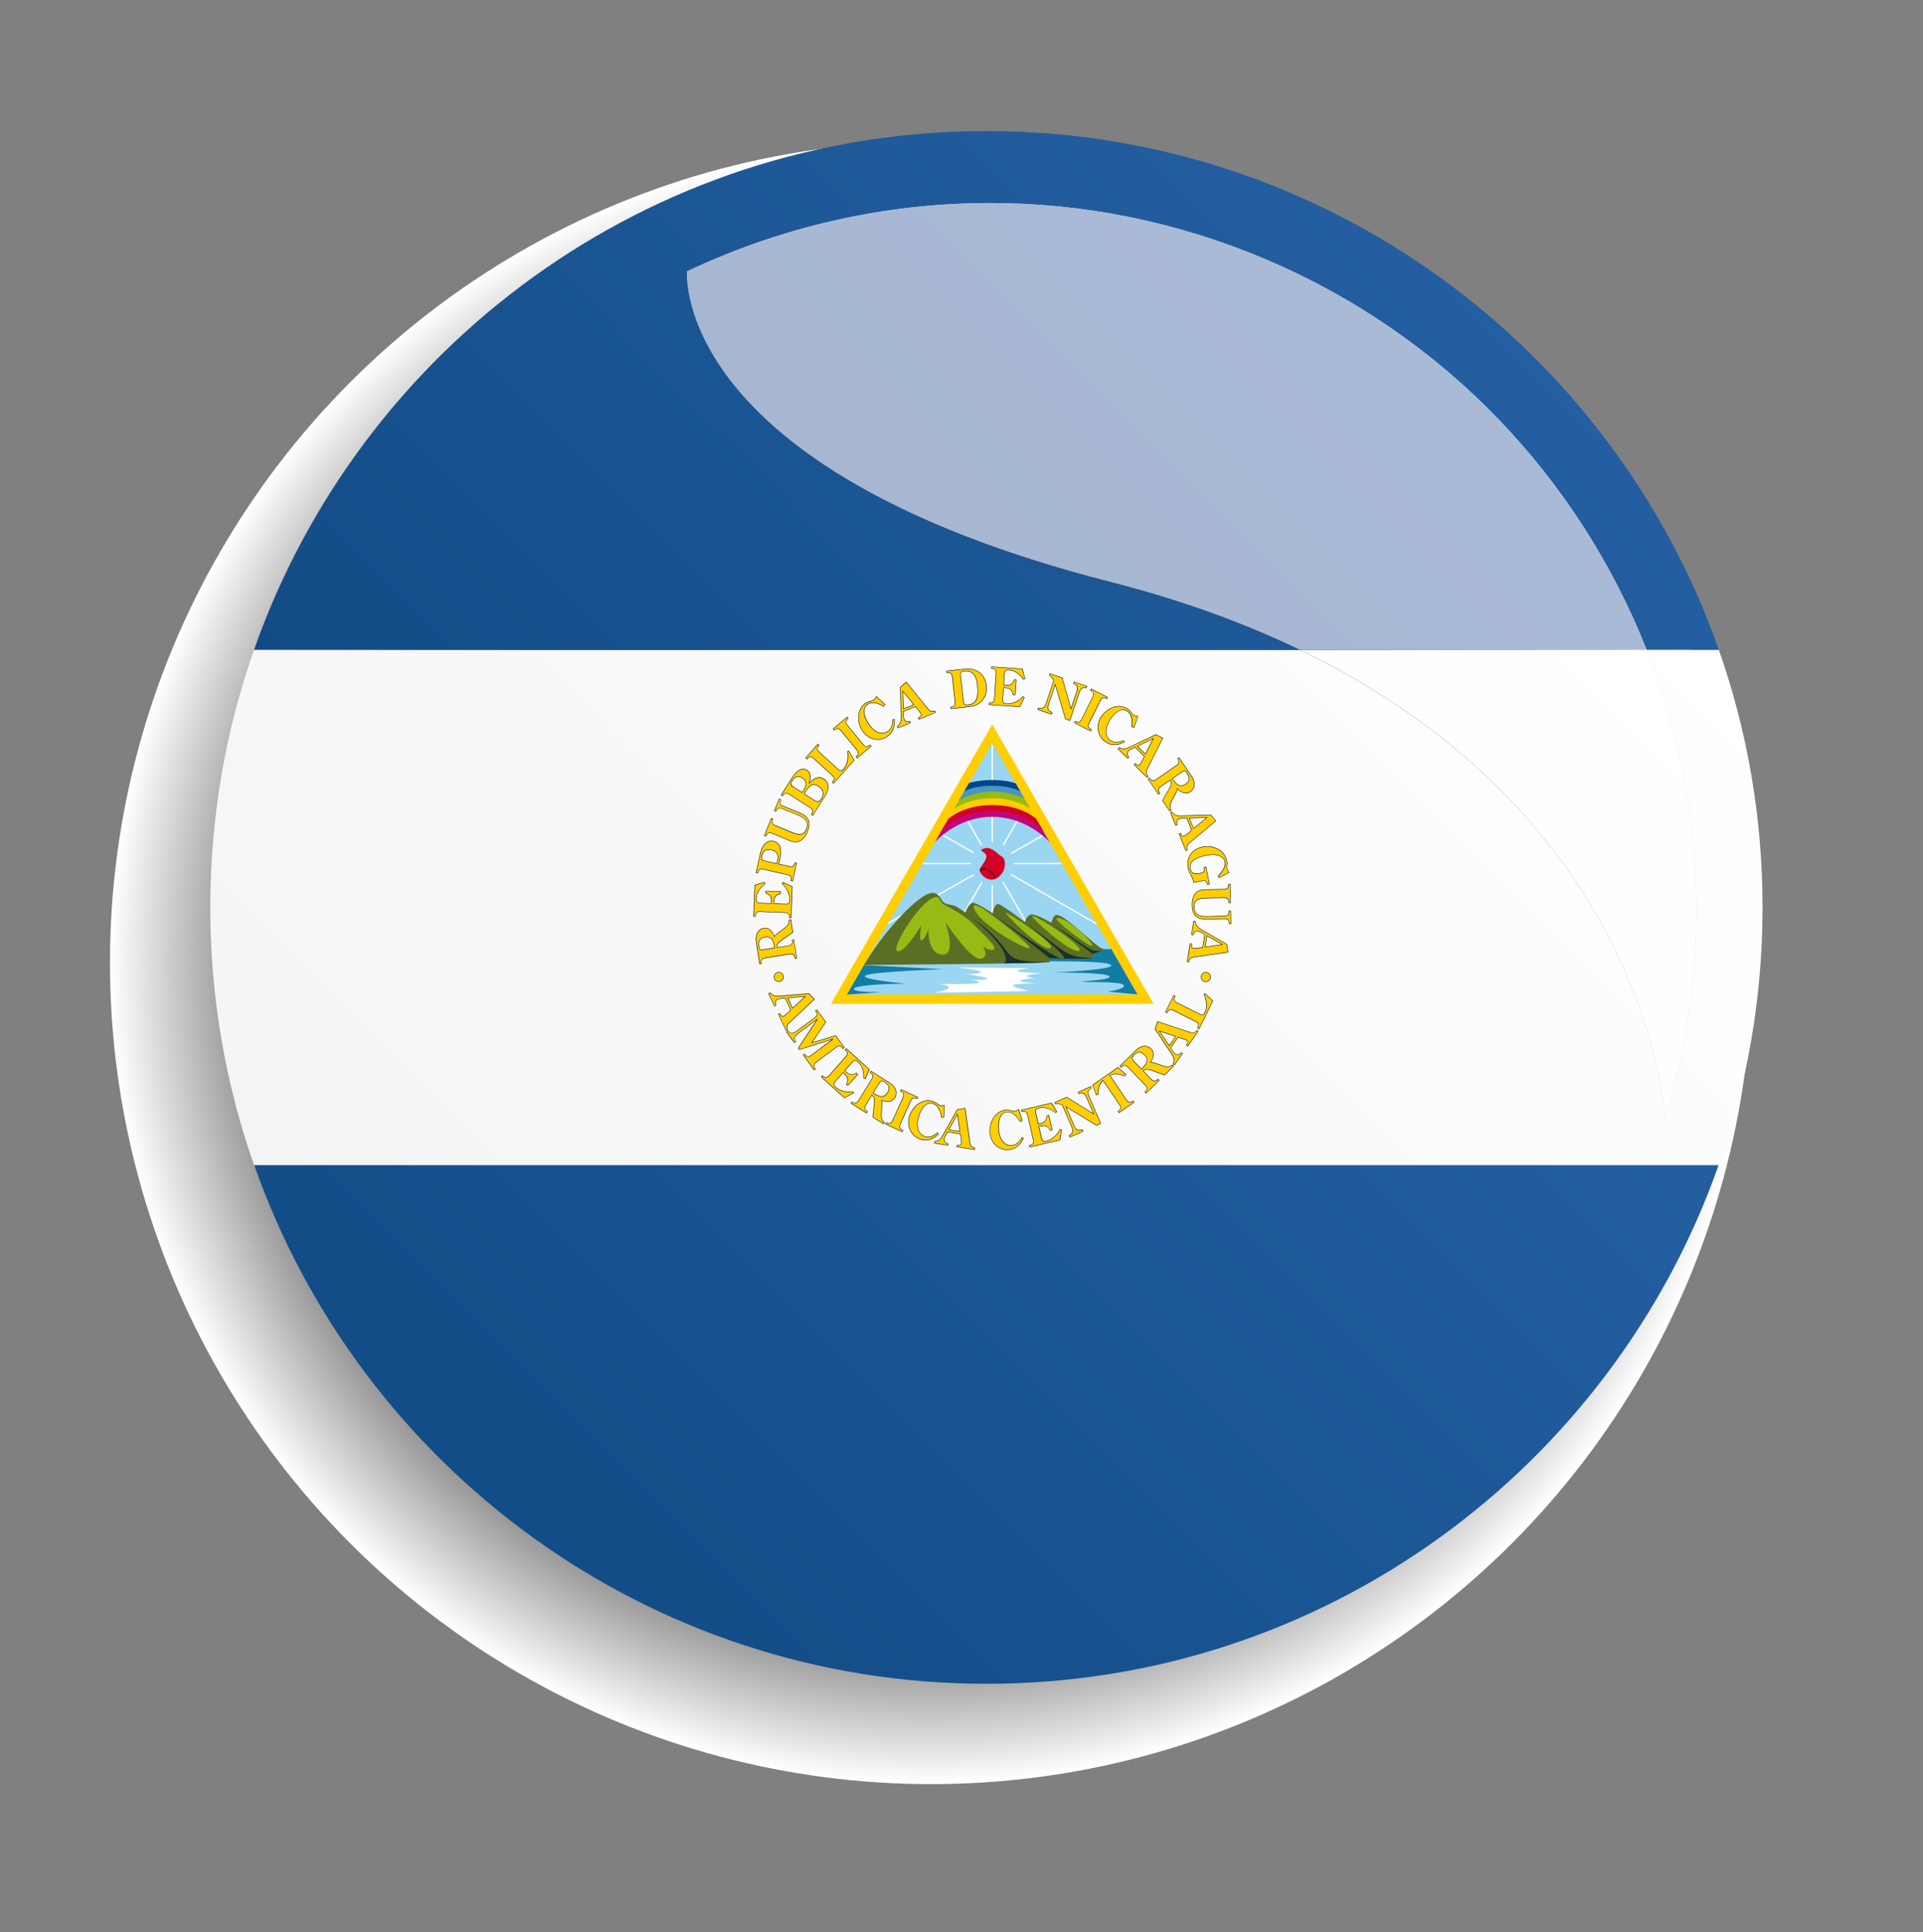 <?xml version="1.0" encoding="utf-8"?>
<!-- Generator: Adobe Illustrator 15.1.0, SVG Export Plug-In . SVG Version: 6.00 Build 0)  -->
<!DOCTYPE svg PUBLIC "-//W3C//DTD SVG 1.1//EN" "http://www.w3.org/Graphics/SVG/1.1/DTD/svg11.dtd">
<svg version="1.1" id="Ebene_2" xmlns="http://www.w3.org/2000/svg" xmlns:xlink="http://www.w3.org/1999/xlink" x="0px" y="0px"
	 width="69.928px" height="70.239px" viewBox="0 0 69.928 70.239" enable-background="new 0 0 69.928 70.239" xml:space="preserve">
<rect x="0" y="0" width="69.928" height="70.239" fill="#808080" stroke="none"/>
<g>
	
		<radialGradient id="SVGID_1_" cx="33.577" cy="35.281" r="74.218" gradientTransform="matrix(0.402 0 0 0.402 20.349 20.806)" gradientUnits="userSpaceOnUse">
		<stop  offset="0.587" style="stop-color:#000000"/>
		<stop  offset="0.63" style="stop-color:#121212"/>
		<stop  offset="0.715" style="stop-color:#414141"/>
		<stop  offset="0.835" style="stop-color:#8D8D8D"/>
		<stop  offset="0.984" style="stop-color:#F4F4F4"/>
		<stop  offset="1" style="stop-color:#FFFFFF"/>
	</radialGradient>
	<circle fill="url(#SVGID_1_)" cx="33.858" cy="35.001" r="29.859"/>
	<g>
		<g>
			
				<linearGradient id="SVGID_2_" gradientUnits="userSpaceOnUse" x1="-260.38" y1="450.698" x2="-259.978" y2="450.698" gradientTransform="matrix(-93.591 93.591 -93.591 -93.591 17866.348 66564.484)">
				<stop  offset="0" style="stop-color:#FFFFFF"/>
				<stop  offset="1" style="stop-color:#F3F4F3"/>
			</linearGradient>
			<path fill="url(#SVGID_2_)" d="M62.503,23.623h-2.624c2.092,5.287,2.44,11.267,0.668,17.003c0,0-0.548-10.867-13.285-17.003
				H9.237c-1.031,2.931-1.591,6.083-1.591,9.367c0,3.306,0.568,6.479,1.612,9.428H62.48c1.045-2.948,1.613-6.122,1.613-9.428
				C64.094,29.706,63.534,26.553,62.503,23.623z"/>
			
				<linearGradient id="SVGID_3_" gradientUnits="userSpaceOnUse" x1="-260.226" y1="452.94" x2="-259.824" y2="452.94" gradientTransform="matrix(-93.596 93.596 93.596 93.596 -66690.844 -18038.293)">
				<stop  offset="0" style="stop-color:#2A64A9"/>
				<stop  offset="1" style="stop-color:#114C86"/>
			</linearGradient>
			<path fill="url(#SVGID_3_)" d="M40.4,21.164C24.349,17.068,24.986,9.863,24.986,9.863c3.417-1.618,7.181-2.482,11.018-2.482
				c3.358,0,6.773,0.664,10.06,2.063c6.574,2.801,11.378,8.021,13.815,14.179h2.624C58.64,12.638,48.175,4.765,35.87,4.765
				c-12.307,0-22.771,7.874-26.633,18.858h38.024C45.283,22.669,43.012,21.83,40.4,21.164z"/>
			<linearGradient id="SVGID_4_" gradientUnits="userSpaceOnUse" x1="58.506" y1="21.677" x2="20.86" y2="59.323">
				<stop  offset="0" style="stop-color:#2A64A9"/>
				<stop  offset="1" style="stop-color:#114C86"/>
			</linearGradient>
			<path fill="url(#SVGID_4_)" d="M9.244,42.357c3.864,10.981,14.321,18.855,26.626,18.855c12.301,0,22.76-7.874,26.625-18.855
				H9.244z"/>
		</g>
		
			<linearGradient id="SVGID_5_" gradientUnits="userSpaceOnUse" x1="-260.38" y1="450.832" x2="-259.977" y2="450.832" gradientTransform="matrix(-93.591 93.591 -93.591 -93.591 17887.723 66585.609)">
			<stop  offset="0" style="stop-color:#FFFFFF"/>
			<stop  offset="1" style="stop-color:#FAFAFA"/>
		</linearGradient>
		<path fill="url(#SVGID_5_)" d="M59.879,23.623H47.262c12.737,6.136,13.285,17.003,13.285,17.003
			C62.319,34.889,61.971,28.91,59.879,23.623z"/>
		
			<linearGradient id="SVGID_6_" gradientUnits="userSpaceOnUse" x1="-260.232" y1="450.623" x2="-259.828" y2="450.623" gradientTransform="matrix(-93.721 93.721 -93.721 -93.721 17902.789 66621.992)">
			<stop  offset="0" style="stop-color:#ABBDDB"/>
			<stop  offset="0.879" style="stop-color:#A5B4CD"/>
			<stop  offset="1" style="stop-color:#A3B2CB"/>
		</linearGradient>
		<path fill="url(#SVGID_6_)" d="M36.004,7.38c-3.837,0-7.601,0.865-11.018,2.482c0,0-0.637,7.206,15.415,11.301
			c2.611,0.667,4.883,1.506,6.861,2.459h12.617c-2.438-6.158-7.241-11.378-13.815-14.179C42.777,8.044,39.362,7.38,36.004,7.38z"/>
		<polygon fill="#FFCE00" points="30.217,36.491 36.083,26.333 41.947,36.491 		"/>
		<polygon fill="#9AD6F2" points="30.797,36.156 36.083,27.002 41.367,36.156 		"/>
		<path fill="#9AD6F2" d="M31.458,35.133v0.002l-0.062,0.043v0.008c0,0.036,0.036,0.046,0.069,0.053l0.155,0.04
			c0.164,0.028,0.322,0.053,0.509,0.053v-0.098c-0.179,0-0.333-0.023-0.487-0.049l-0.15-0.039v-0.013H31.458z"/>
		<path fill="#9AD6F2" d="M32.286,35.708l-0.04,0.039c-0.083,0.038-0.249,0.062-0.335,0.002l-0.012-0.009l-0.014-0.001
			c-0.075-0.004-0.13-0.019-0.183-0.034c-0.078-0.021-0.151-0.041-0.255-0.015l-0.018,0.004l-0.145,0.195h-0.052v0.05h0.001
			c0.001,0.038,0.006,0.065,0.038,0.074c0.04,0.012,0.059-0.02,0.082-0.056l0.131-0.175c0.071-0.015,0.123-0.002,0.191,0.017
			c0.054,0.014,0.116,0.03,0.197,0.035c0.124,0.075,0.317,0.046,0.42-0.003l0.071-0.064l0.039-0.039l-0.05-0.083L32.286,35.708z"/>
		<path fill="#9AD6F2" d="M31.621,35.991v0.051h0.05c0.027,0.005,0.068,0.005,0.146,0.001l0.1-0.004h0.051
			c0.153-0.001,0.264-0.002,0.336,0.085l0.015,0.017h0.093v-0.098h-0.053c-0.101-0.1-0.235-0.102-0.391-0.101h-0.051l-0.104,0.004
			c-0.044,0.001-0.11,0.004-0.125,0l-0.062-0.016L31.621,35.991z"/>
		<path fill="#9AD6F2" d="M33.185,34.931h-0.17v0.098h0.188l0.01-0.005c0.093-0.044,0.231-0.046,0.329-0.006
			c0.048,0.196,0.121,0.258,0.321,0.264h0.022l0.015-0.016c0.033-0.036,0.095-0.067,0.15-0.096l0.089-0.049l-0.054-0.081
			l-0.079,0.044c-0.054,0.027-0.112,0.06-0.156,0.099c-0.141-0.005-0.183-0.03-0.222-0.214l-0.004-0.022l-0.022-0.011
			C33.481,34.879,33.309,34.878,33.185,34.931z"/>
		<rect x="33.12" y="35.286" fill="#9AD6F2" width="0.496" height="0.097"/>
		<path fill="#9AD6F2" d="M33.595,35.542l-0.006,0.005l-0.009,0.008l-0.137,0.184H33.39v0.051h0.002
			c0,0.038,0.006,0.065,0.038,0.074c0.039,0.012,0.059-0.02,0.082-0.056l0.141-0.188c0.129-0.089,0.191-0.131,0.368-0.087
			l0.057,0.044c0.108,0.085,0.179,0.142,0.348,0.16c0.108,0,0.178-0.014,0.246-0.027l0.153-0.023l-0.007-0.097l-0.164,0.024
			c-0.066,0.014-0.128,0.026-0.222,0.026c-0.136-0.016-0.188-0.058-0.292-0.14l-0.075-0.06l-0.01-0.001
			C33.825,35.379,33.733,35.444,33.595,35.542z"/>
		<path fill="#9AD6F2" d="M34.051,35.898l-0.156,0.08l-0.06,0.059l0.001,0.013l0.062,0.038v0.003h0.035v-0.023l0.144-0.073
			l0.119,0.048c0.114,0.05,0.221,0.096,0.373,0.099l0.153-0.025c0.054-0.013,0.105-0.024,0.167-0.024v-0.098
			c-0.073,0-0.131,0.014-0.188,0.026l-0.134,0.023c-0.129-0.002-0.223-0.043-0.333-0.09l-0.164-0.066L34.051,35.898z"/>
		<path fill="#9AD6F2" d="M35.384,34.931h-0.211v0.098h0.211c0.159,0,0.309,0,0.445,0.048l0.008,0.003h0.504l0.017,0.001
			l0.051-0.015l0.016-0.057l0-0.029h-0.098v0.002h-0.479C35.7,34.933,35.54,34.931,35.384,34.931z"/>
		<path fill="#9AD6F2" d="M35.028,35.321l-0.06,0.059l0.001,0.013l0.062,0.039v0.002h0.035v-0.022l0.149-0.077
			c0.138,0.016,0.289,0.046,0.382,0.137l0.105,0.071c0.096,0.068,0.178,0.127,0.348,0.144c0.084-0.005,0.125-0.032,0.161-0.056
			c0.027-0.019,0.054-0.036,0.101-0.046l-0.02-0.096c-0.066,0.015-0.104,0.04-0.135,0.061c-0.032,0.021-0.056,0.036-0.106,0.04
			c-0.136-0.015-0.203-0.062-0.293-0.125l-0.102-0.069c-0.11-0.108-0.288-0.142-0.445-0.16h-0.015L35.028,35.321z"/>
		<path fill="#9AD6F2" d="M36.817,35.639l-0.012,0.011c-0.05,0.041-0.133,0.078-0.214,0.114l-0.156,0.077h-0.023
			c-0.159,0-0.31,0-0.445-0.048c-0.147-0.092-0.342-0.008-0.434,0.057l0.057,0.079c0.001-0.002,0.193-0.136,0.335-0.049
			c0.16,0.058,0.326,0.058,0.486,0.058h0.045l0.014-0.007l0.16-0.078c0.08-0.035,0.159-0.073,0.218-0.117h0.093v-0.097H36.817z"/>
		<path fill="#9AD6F2" d="M37.945,34.931l-0.094,0.106c-0.082,0.096-0.147,0.17-0.272,0.194c-0.145-0.059-0.375-0.053-0.488-0.049
			l-0.044,0.001v0.098l0.047-0.002c0.103-0.003,0.34-0.011,0.463,0.047l0.014,0.007l0.015-0.003c0.167-0.028,0.25-0.126,0.338-0.229
			l0.064-0.073c0.115,0.001,0.214,0.006,0.314,0.047l0.037-0.091c-0.123-0.049-0.241-0.054-0.373-0.054H37.945z"/>
		<path fill="#9AD6F2" d="M38.32,35.786c-0.041-0.014-0.073-0.036-0.103-0.061c-0.064-0.049-0.146-0.104-0.27,0.019l-0.234,0.047
			l0.024,0.095l0.25-0.052l0.016-0.012c0.075-0.08,0.09-0.068,0.155-0.019c0.037,0.028,0.083,0.063,0.15,0.083l0.014,0.004
			l0.013-0.005c0.215-0.069,0.314-0.231,0.383-0.38l-0.088-0.04C38.57,35.597,38.488,35.725,38.32,35.786z"/>
		<path fill="#9AD6F2" d="M38.584,35.086c-0.126,0.02-0.181,0.072-0.237,0.128l-0.09,0.08l-0.161,0.123l-0.053,0.062l0.003,0.017
			l0.062,0.035v0.002h0.035v-0.031l0.007-0.005l0.167-0.127l0.098-0.087c0.054-0.054,0.09-0.09,0.194-0.104l0.017-0.002l0.013-0.014
			c0.049-0.052,0.074-0.04,0.151,0.029l0.029,0.025l0.063-0.074l-0.027-0.023C38.796,35.068,38.697,34.983,38.584,35.086z"/>
		<path fill="#9AD6F2" d="M38.934,35.494l-0.015,0.009l-0.006,0.017c-0.035,0.091-0.101,0.315-0.108,0.363l0.096,0.015
			c0.004-0.034,0.061-0.226,0.098-0.327c0.07-0.04,0.118-0.064,0.152-0.054c0.035,0.01,0.073,0.057,0.118,0.143l0.007,0.014
			l0.019,0.01l0.174,0.092c0.068,0.04,0.138,0.082,0.216,0.111l0.008,0.002l0.027,0.001c0.039,0.002,0.054-0.011,0.071-0.04
			l0.021-0.032l-0.079-0.055l-0.02,0.029c-0.067-0.025-0.132-0.062-0.194-0.1L39.346,35.6c-0.057-0.104-0.107-0.16-0.167-0.178
			C39.1,35.399,39.027,35.441,38.934,35.494z"/>
		<path fill="#9AD6F2" d="M39.335,35.131h-0.037v0.051h0.002c0.001,0.04,0.006,0.067,0.04,0.074
			c0.043,0.009,0.057-0.024,0.077-0.071c0,0,0.067-0.138,0.095-0.192c0.094,0.041,0.137,0.131,0.189,0.254l0.038,0.086l0.032-0.001
			c0.184,0,0.312-0.008,0.423-0.114l-0.067-0.07c-0.076,0.074-0.166,0.086-0.324,0.087l-0.012-0.026
			c-0.062-0.145-0.123-0.281-0.291-0.325l-0.038-0.01L39.335,35.131z"/>
		<path fill="#9AD6F2" d="M40.394,35.439c-0.104,0.009-0.186,0.157-0.236,0.269l0.088,0.042c0.09-0.193,0.144-0.214,0.157-0.214
			l0.038,0.028l0.008,0.012l0.014,0.005c0.073,0.029,0.114,0.068,0.162,0.112c0.047,0.044,0.099,0.093,0.188,0.139l0.047,0.024
			l0.021-0.05c0.021-0.054,0.037-0.062,0.103-0.07l-0.013-0.096c-0.072,0.009-0.118,0.027-0.153,0.079
			c-0.051-0.032-0.09-0.065-0.125-0.097c-0.048-0.046-0.1-0.093-0.185-0.127C40.466,35.448,40.424,35.435,40.394,35.439z"/>
		<path fill="#9AD6F2" d="M37.535,35.462c-0.085,0.158-0.146,0.208-0.268,0.307l-0.039,0.032l-0.149,0.076l-0.059,0.059l0.001,0.013
			l0.061,0.038v0.002h0.036v-0.022l0.166-0.085l0.045-0.036c0.116-0.095,0.189-0.157,0.275-0.309
			c0.041,0.006,0.172,0.021,0.172,0.021c0.081,0.013,0.165,0.026,0.262,0.026h0.05L38.086,35.5l-0.012,0.018v-0.082l-0.018-0.001
			l-0.051,0.015l-0.014,0.034c-0.07-0.003-0.134-0.012-0.2-0.021l-0.244-0.029L37.535,35.462z"/>
		<path fill="#9AD6F2" d="M32.731,35.149l0.012-0.01c-0.165,0.089-0.238,0.135-0.238,0.194h0.098l-0.002,0.011
			c0.015-0.025,0.137-0.091,0.188-0.119l0.007-0.004l0.005-0.006c0.032-0.034,0.052-0.03,0.116-0.011l0.129,0.025l0.005-0.097
			l-0.105-0.021C32.88,35.091,32.807,35.068,32.731,35.149z"/>
		<path fill="#9AD6F2" d="M32.728,35.725l-0.06,0.06l0.001,0.013l0.061,0.038v0.002h0.036v-0.023l0.145-0.074
			c0.05,0.013,0.089,0.034,0.132,0.061c0.055,0.033,0.118,0.069,0.209,0.086l0.017-0.095c-0.074-0.014-0.123-0.043-0.176-0.074
			c-0.051-0.031-0.104-0.063-0.177-0.077l-0.017-0.004L32.728,35.725z"/>
		<rect x="36.058" y="27.093" fill="#FFFFFF" width="0.049" height="6.983"/>
		<rect x="33.56" y="31.369" fill="#FFFFFF" width="5.045" height="0.049"/>
		
			<rect x="33.794" y="31.936" transform="matrix(-0.866 -0.5 0.5 -0.866 53.157 78.158)" fill="#FFFFFF" width="6.503" height="0.048"/>
		
			<rect x="35.123" y="28.664" transform="matrix(-0.494 -0.87 0.87 -0.494 24.727 78.3)" fill="#FFFFFF" width="0.049" height="6.581"/>
		
			<rect x="35.987" y="29.414" transform="matrix(-0.867 -0.498 0.498 -0.867 51.516 76.841)" fill="#FFFFFF" width="0.049" height="4.265"/>
		
			<rect x="33.843" y="31.607" transform="matrix(-0.5 -0.866 0.866 -0.5 26.94 78.819)" fill="#FFFFFF" width="4.766" height="0.049"/>
		<circle fill="#9AD6F2" cx="36.083" cy="31.394" r="0.778"/>
		<path fill="#137CA4" d="M40.413,34.502l-2.618,0.04c0,0,0.013,0.387,0.185,0.4c0.172,0.014,2.336-0.026,2.429,0.146
			c0.092,0.174-2.112,0.268-2.112,0.268s1.939-0.014,2.046,0.134c0.105,0.146-1.069,0.174-0.977,0.2
			c0.092,0.026,1.373-0.026,1.491,0.12c0.119,0.147-0.581,0.24-0.581,0.24l1.086,0.1C41.108,35.706,40.413,34.502,40.413,34.502z"/>
		<path fill="#D20126" d="M35.694,30.886c-0.084,0.056,0.196,0.092,0.171,0.277c-0.018,0.132-0.171,0.307-0.237,0.427
			c-0.067,0.121,0.304,0.556,0.646,0.321c0.345-0.239,0.303-0.67,0.185-0.748C36.186,30.982,36.008,30.706,35.694,30.886z"/>
		<path fill="#111211" d="M35.687,31.584c-0.016,0.013-0.032,0.039-0.013,0.09l0.019,0.009l0.008-0.02l0.004-0.057
			c0.038-0.031,0.174,0.008,0.258,0.062c0.094,0.059,0.205,0.171,0.196,0.213L36.126,31.9l-0.013,0.017l0.017,0.012
			c0.041-0.004,0.053-0.024,0.057-0.04c0.015-0.069-0.13-0.194-0.209-0.244C35.906,31.597,35.745,31.538,35.687,31.584z"/>
		<path fill="#5B6F24" d="M33.836,32.469c0.309-0.072,0.396,0.291,0.495,0.351c0.099,0.061,0.367,0.09,0.436,0.13
			c0.068,0.04,0.336,0.221,0.336,0.221s0.119-0.32,0.257-0.351c0.139-0.03,0.733,0.381,0.733,0.381s0.069-0.381,0.227-0.331
			c0.159,0.05,0.951,0.651,0.951,0.651s0.039-0.21,0.207-0.271c0.168-0.06,0.753,0.3,0.753,0.3s0.069-0.29,0.188-0.29
			c0.343,0,1.467,1.219,1.716,1.246c0.116,0.012-0.41,0.166-0.41,0.166s0.089,0.08,0.04,0.15c-0.05,0.069-1.604,0.01-1.604,0.01
			l0.02,0.141c-0.046,0.062-6.762,0.106-6.762,0.106C32.044,34,33.282,32.6,33.836,32.469z"/>
		<path fill="#1A312C" d="M36.488,35.025c0.237-0.06,0.071-0.713-1.216-1.705c2.038,1.407,0.743,1.604,2.826,1.663
			C37.725,35.009,36.488,35.025,36.488,35.025z"/>
		<path fill="#1A312C" d="M36.163,33.271c0,0,1.926,1.488,2.003,1.562c0.098,0.004,0.414,0.014,0.414,0.014
			S38.314,34.828,36.163,33.271z"/>
		<path fill="#1A312C" d="M37.311,33.561c0,0,1.616,1.276,1.356,1.281c-0.268,0.006,0.885,0.035,1.087-0.012
			C38.705,34.769,38.922,34.726,37.311,33.561z"/>
		<path fill="#1A312C" d="M38.291,33.611l1.434,1.061c0,0,0.222-0.062,0.339-0.109C39.636,34.624,39.562,34.432,38.291,33.611z"/>
		<path fill="#97BB15" d="M34.091,32.612c0.109,0.076,0.138,0.22,0.208,0.26c0.069,0.04,0.732,0.351,1.099,0.73
			c0.366,0.382,0.921,0.861,0.723,0.922c-0.198,0.06-0.387-0.15-0.387-0.15s0.277,0.45-0.089,0.481
			c-0.366,0.029-1.267-1.333-1.267-1.333s0.435,1.232-0.12,1.182c-0.554-0.05-0.495-0.931-0.495-0.931s-0.147,0.42-0.257,0.41
			c-0.109-0.011,0-0.55,0-0.55s-0.634,1.061-0.881,0.94S33.602,32.521,34.091,32.612z"/>
		<path fill="#97BB15" d="M35.41,32.973c-0.016-0.104,0.08-0.068,0.277,0.029c0.198,0.099,1.792,1.333,1.752,1.46
			C37.399,34.59,35.5,33.561,35.41,32.973z"/>
		<path fill="#97BB15" d="M36.588,33.18c-0.118-0.026,1.267,1.383,1.593,1.292C38.508,34.382,36.677,33.201,36.588,33.18z"/>
		<path fill="#97BB15" d="M37.548,33.3c-0.151-0.013,1.346,1.343,1.673,1.272C39.548,34.502,37.786,33.321,37.548,33.3z"/>
		<path fill="#97BB15" d="M38.43,33.378c-0.168,0.029,1.119,1.018,1.277,1.008C39.865,34.377,38.812,33.312,38.43,33.378z"/>
		<path fill="#C3057D" d="M33.994,30.622c0,0,0.792-0.927,2.088-0.927s2.089,0.926,2.089,0.926l-0.314-0.555
			c0,0-0.645-0.65-1.773-0.65s-1.765,0.64-1.765,0.64L33.994,30.622z"/>
		<path fill="#D20126" d="M37.657,29.723c0,0-0.565-0.482-1.576-0.482c-1.009,0-1.574,0.489-1.574,0.489l-0.259,0.446
			c0,0,0.606-0.694,1.834-0.694c1.227,0,1.838,0.696,1.838,0.696L37.657,29.723z"/>
		<path fill="#FFCE00" d="M37.46,29.334c0,0-0.517-0.388-1.378-0.388c-0.861,0-1.325,0.349-1.325,0.349l-0.276,0.481
			c0,0,0.515-0.51,1.604-0.51s1.606,0.51,1.606,0.51L37.46,29.334z"/>
		<path fill="#97BB15" d="M37.218,28.968l0.247,0.428c0,0-0.511-0.378-1.383-0.378c-0.871,0-1.394,0.397-1.394,0.397l0.251-0.431
			c0,0,0.352-0.26,1.144-0.26S37.218,28.968,37.218,28.968z"/>
		<path fill="#4896C1" d="M37.045,28.672l0.21,0.361c0,0-0.5-0.255-1.173-0.255c-0.673,0-1.208,0.317-1.208,0.317l0.202-0.348
			c0,0,0.353-0.213,1.006-0.213C36.735,28.534,37.045,28.672,37.045,28.672z"/>
		<path fill="#00458A" d="M36.936,28.479l0.167,0.292c0,0-0.317-0.206-1.02-0.206c-0.702,0-1.022,0.206-1.022,0.206l0.173-0.303
			c0,0,0.31-0.112,0.848-0.112C36.633,28.356,36.936,28.479,36.936,28.479z"/>
		<path fill="#FFFFFF" d="M34.799,35.17l2.64,0.026c0,0-0.462,0.053-0.449,0.106s0.937,0.08,0.937,0.08s-0.567,0.04-0.581,0.094
			s0.264,0.08,0.264,0.08s-0.515,0.053-0.515,0.107c0,0.053,0.66,0.08,0.606,0.08c-0.053,0-0.871,0.013-0.871,0.079
			c0,0.067,0.587,0.207,0.587,0.207l-3.464,0.061c0,0,0.542-0.081,0.542-0.187c0-0.107-0.383-0.134-0.383-0.134
			s1.412,0.026,1.478-0.04s-0.296-0.114-0.296-0.114s0.561,0.034,0.601-0.032c0.039-0.067-0.753-0.174-0.753-0.174
			s0.462,0.013,0.528-0.067C35.736,35.263,34.799,35.17,34.799,35.17z"/>
		<path fill="#137CA4" d="M34.298,35.237c0,0-2.6,0.079-2.824,0.227c-0.225,0.146,1.451,0.294,1.451,0.294s-1.729,0.014-1.861,0.174
			s1.029,0.133,1.029,0.133l-1.296,0.091l0.621-1.072L34.298,35.237z"/>
		<circle fill="#FFCE00" cx="28.32" cy="35.518" r="0.17"/>
		<path fill="#111211" d="M28.491,35.463c-0.015-0.047-0.046-0.085-0.09-0.107c-0.042-0.021-0.091-0.025-0.137-0.012
			c-0.093,0.03-0.145,0.132-0.115,0.229c0.014,0.046,0.046,0.083,0.089,0.104c0.042,0.022,0.09,0.026,0.135,0.013
			c0.077-0.025,0.127-0.097,0.127-0.174L28.491,35.463z M28.368,35.673c-0.041,0.013-0.083,0.01-0.122-0.01
			c-0.038-0.021-0.067-0.056-0.08-0.096c-0.027-0.086,0.019-0.18,0.104-0.206c0.041-0.014,0.084-0.011,0.123,0.01
			s0.068,0.055,0.081,0.097C28.5,35.554,28.454,35.646,28.368,35.673z"/>
		<path fill="#FFCE00" d="M28.755,37.132c-0.104,0.096-0.183,0.155-0.115,0.31l-0.055,0.026l-0.281-0.597l0.056-0.026
			c0.054,0.106,0.088,0.122,0.139,0.098l0.088-0.067l0.169-0.157l-0.204-0.434l-0.125,0.014c-0.05,0.006-0.11,0.011-0.156,0.034
			c-0.086,0.041-0.083,0.136-0.053,0.213l-0.056,0.026L27.95,36.12l0.055-0.026c0.119,0.137,0.218,0.131,0.382,0.116l1.031-0.09
			l0.196,0.21L28.755,37.132z M29.282,36.222l-0.635,0.058l0.175,0.374L29.282,36.222z"/>
		<path fill="#111211" d="M27.938,36.116l0.221,0.469l0.071-0.035l-0.002-0.008c-0.007-0.017-0.019-0.052-0.019-0.09
			c0-0.042,0.014-0.087,0.066-0.111c0.043-0.021,0.098-0.027,0.146-0.032l0.125-0.014l0.2,0.422l-0.165,0.152l-0.085,0.066
			c-0.044,0.021-0.073,0.013-0.127-0.094l-0.004-0.008l-0.072,0.033l0.29,0.614l0.071-0.035l-0.003-0.008
			c-0.062-0.14,0-0.197,0.094-0.282l0.018-0.018l0.865-0.808l-0.205-0.22l-1.036,0.09c-0.161,0.014-0.257,0.022-0.374-0.113
			l-0.004-0.005L27.938,36.116z M28.003,36.104c0.121,0.136,0.227,0.128,0.384,0.115l1.027-0.09l0.187,0.2l-0.852,0.796
			l-0.018,0.017c-0.069,0.064-0.125,0.115-0.125,0.195c0,0.028,0.008,0.062,0.024,0.1l-0.041,0.02l-0.273-0.581l0.039-0.019
			c0.052,0.098,0.09,0.122,0.148,0.094l0.089-0.069l0.174-0.16l-0.21-0.446l-0.137,0.016c-0.05,0.006-0.106,0.012-0.152,0.033
			c-0.05,0.024-0.077,0.07-0.077,0.129l0.018,0.088l-0.041,0.021l-0.206-0.438L28.003,36.104z"/>
		<path fill="#111211" d="M28.632,36.273l0.187,0.395l0.487-0.456L28.632,36.273z M29.256,36.234l-0.431,0.404l-0.165-0.351
			C28.684,36.286,29.21,36.238,29.256,36.234z"/>
		<path fill="#FFCE00" d="M29.685,38.61c-0.105,0.078-0.11,0.141-0.03,0.25l-0.05,0.037l-0.395-0.544l0.049-0.036
			c0.08,0.108,0.141,0.122,0.245,0.044l0.787-0.585l-0.001-0.003l-1.223,0.383l-0.04-0.055l0.694-1.047l-0.002-0.003l-0.611,0.454
			c-0.239,0.179-0.26,0.215-0.175,0.359l-0.05,0.037l-0.278-0.384l0.049-0.037c0.123,0.114,0.156,0.125,0.397-0.055l0.578-0.43
			c0.113-0.083,0.106-0.147,0.031-0.25l0.05-0.036l0.323,0.444l-0.512,0.755l0.87-0.263l0.315,0.434l-0.05,0.037
			c-0.087-0.104-0.13-0.13-0.244-0.046L29.685,38.61z"/>
		<path fill="#111211" d="M29.646,36.746l0.006,0.007c0.07,0.095,0.083,0.154-0.029,0.237l-0.578,0.43
			c-0.241,0.18-0.267,0.166-0.386,0.055l-0.006-0.005l-0.062,0.047l0.289,0.398l0.064-0.046l-0.004-0.008
			c-0.028-0.048-0.045-0.083-0.045-0.115c0-0.062,0.061-0.116,0.218-0.233c0,0,0.519-0.387,0.578-0.43
			c-0.041,0.062-0.675,1.02-0.675,1.02l0.046,0.064c0,0,1.115-0.35,1.189-0.373c-0.062,0.047-0.753,0.561-0.753,0.561
			c-0.051,0.037-0.088,0.052-0.122,0.047c-0.035-0.006-0.07-0.033-0.11-0.09l-0.005-0.008l-0.063,0.048l0.404,0.559l0.064-0.048
			l-0.006-0.008c-0.077-0.106-0.07-0.162,0.031-0.236l0.723-0.539c0.107-0.077,0.145-0.062,0.232,0.044l0.005,0.007l0.064-0.048
			l-0.324-0.445c0,0-0.806,0.244-0.851,0.258c0.026-0.038,0.501-0.739,0.501-0.739l-0.332-0.457L29.646,36.746z M29.707,36.722
			l0.314,0.434l-0.523,0.77l0.888-0.268l0.305,0.42l-0.036,0.027c-0.081-0.096-0.132-0.128-0.251-0.039l-0.723,0.537
			c-0.06,0.044-0.09,0.085-0.09,0.132c0,0.035,0.019,0.075,0.052,0.123l-0.036,0.026l-0.384-0.529l0.036-0.026
			c0.041,0.055,0.077,0.084,0.117,0.09c0.038,0.005,0.08-0.01,0.135-0.051l0.787-0.584l-0.01-0.02l-1.216,0.382l-0.032-0.045
			l0.691-1.042l-0.016-0.015l-0.611,0.454c-0.158,0.117-0.225,0.174-0.225,0.245c0,0.033,0.017,0.07,0.043,0.119l-0.036,0.026
			l-0.269-0.369l0.037-0.028c0.123,0.115,0.165,0.119,0.402-0.058l0.579-0.431c0.063-0.047,0.089-0.089,0.089-0.132
			c0-0.038-0.021-0.077-0.052-0.122L29.707,36.722z"/>
		<path fill="#FFCE00" d="M29.905,39.103c0.1,0.09,0.162,0.091,0.249-0.008l0.598-0.678c0.086-0.099,0.079-0.16-0.021-0.251
			l0.041-0.046l0.838,0.757l-0.144,0.342l-0.06-0.021c0.015-0.206-0.039-0.44-0.196-0.584c-0.124-0.111-0.161-0.069-0.253,0.035
			l-0.241,0.273l0.027,0.025c0.139,0.125,0.222,0.156,0.394,0.058l0.054,0.05l-0.358,0.406l-0.054-0.049
			c0.088-0.177,0.046-0.273-0.09-0.396l-0.031-0.027l-0.261,0.296c-0.072,0.083-0.112,0.145-0.014,0.233
			c0.173,0.155,0.414,0.196,0.636,0.166l0.02,0.054l-0.335,0.167l-0.838-0.756L29.905,39.103z"/>
		<path fill="#111211" d="M30.718,38.167l0.006,0.007c0.099,0.088,0.104,0.145,0.021,0.238l-0.597,0.678
			c-0.042,0.048-0.076,0.07-0.111,0.071c-0.035,0.003-0.074-0.018-0.125-0.064l-0.007-0.005l-0.053,0.06l0.85,0.766l0.348-0.174
			l-0.026-0.068l-0.007,0.002c-0.246,0.034-0.475-0.026-0.627-0.164c-0.041-0.035-0.057-0.067-0.057-0.096
			c0-0.04,0.029-0.079,0.07-0.124l0.256-0.29l0.023,0.021c0.084,0.076,0.134,0.141,0.134,0.227c0,0.046-0.014,0.098-0.045,0.158
			l-0.002,0.006l0.065,0.06l0.37-0.419l-0.065-0.06l-0.005,0.003c-0.167,0.096-0.245,0.069-0.383-0.057l-0.021-0.019l0.236-0.268
			c0.05-0.058,0.084-0.096,0.123-0.099c0.031,0,0.067,0.019,0.117,0.064c0.138,0.125,0.21,0.34,0.194,0.577l0,0.007l0.074,0.025
			l0.15-0.355l-0.85-0.768L30.718,38.167z M30.773,38.133l0.827,0.745l-0.139,0.329l-0.045-0.016l0.002-0.062
			c0-0.215-0.073-0.407-0.202-0.522c-0.055-0.05-0.094-0.07-0.129-0.068c-0.046,0.002-0.082,0.042-0.135,0.104l-0.248,0.28
			l0.034,0.031c0.138,0.124,0.225,0.16,0.398,0.062l0.043,0.039l-0.346,0.394l-0.043-0.04c0.03-0.061,0.045-0.112,0.045-0.159
			c0-0.091-0.053-0.161-0.14-0.239l-0.037-0.033l-0.268,0.303c-0.071,0.081-0.117,0.15-0.013,0.246
			c0.156,0.14,0.386,0.201,0.635,0.169l0.015,0.04l-0.322,0.161l-0.827-0.748l0.03-0.032c0.052,0.044,0.093,0.065,0.132,0.063
			c0.04-0.003,0.077-0.026,0.122-0.078l0.598-0.678c0.041-0.046,0.062-0.086,0.062-0.125c0-0.043-0.027-0.084-0.078-0.132
			L30.773,38.133z"/>
		<path fill="#FFCE00" d="M32.051,40.43c-0.009,0.146-0.016,0.28,0.113,0.375l-0.032,0.053l-0.39-0.246
			c-0.001-0.06,0.009-0.119,0.015-0.178l0.031-0.259c0.032-0.267-0.019-0.322-0.085-0.365l-0.221,0.358
			c-0.069,0.111-0.051,0.172,0.062,0.244l-0.032,0.053l-0.566-0.358l0.033-0.053c0.114,0.072,0.175,0.062,0.244-0.05l0.477-0.77
			c0.069-0.111,0.052-0.172-0.062-0.244l0.033-0.053l0.678,0.431c0.234,0.147,0.298,0.366,0.194,0.535
			c-0.109,0.176-0.313,0.162-0.482,0.095c0.028,0.064,0.018,0.136,0.013,0.206L32.051,40.43z M31.78,39.754
			c0.261,0.165,0.393,0.129,0.498-0.04c0.1-0.162,0.044-0.277-0.125-0.385c-0.105-0.065-0.134-0.029-0.19,0.062l-0.213,0.343
			L31.78,39.754z"/>
		<path fill="#111211" d="M31.625,38.993l0.007,0.006c0.111,0.068,0.125,0.125,0.06,0.231L31.215,40
			c-0.033,0.055-0.063,0.082-0.097,0.09c-0.035,0.008-0.076-0.005-0.135-0.043l-0.008-0.004l-0.042,0.067l0.581,0.368l0.042-0.068
			l-0.007-0.005c-0.067-0.042-0.099-0.079-0.099-0.126c0-0.03,0.014-0.064,0.04-0.105l0.216-0.351
			c0.046,0.031,0.083,0.073,0.083,0.208c0,0.04-0.003,0.087-0.01,0.144l-0.03,0.259l-0.006,0.053l-0.01,0.131l0.005,0.002
			l0.398,0.252l0.042-0.067l-0.007-0.005c-0.094-0.07-0.114-0.159-0.114-0.262l0.004-0.104l0.021-0.227l0.002-0.018l0.005-0.083
			l-0.016-0.093c0.111,0.041,0.35,0.101,0.478-0.104c0.112-0.182,0.033-0.403-0.197-0.548l-0.686-0.435L31.625,38.993z
			 M31.673,38.951l0.671,0.425c0.155,0.098,0.239,0.23,0.239,0.359c0,0.057-0.016,0.112-0.048,0.165
			c-0.125,0.201-0.371,0.13-0.472,0.091l-0.021-0.009l0.009,0.02l0.019,0.104l-0.005,0.08l-0.001,0.018l-0.022,0.227l-0.003,0.105
			c0,0.104,0.02,0.197,0.115,0.271l-0.024,0.039l-0.378-0.238l0.009-0.12l0.005-0.053l0.03-0.258
			c0.007-0.058,0.011-0.105,0.011-0.146c0-0.15-0.045-0.193-0.099-0.228L31.7,39.798l-0.226,0.365
			c-0.027,0.045-0.042,0.082-0.042,0.115c0,0.051,0.035,0.092,0.101,0.136l-0.023,0.039l-0.551-0.349l0.023-0.039
			c0.059,0.036,0.103,0.049,0.141,0.04c0.039-0.009,0.072-0.038,0.108-0.097l0.476-0.77c0.028-0.045,0.042-0.083,0.042-0.116
			c0-0.049-0.034-0.092-0.101-0.135L31.673,38.951z"/>
		<path fill="#111211" d="M32.049,39.29c-0.036,0.009-0.061,0.044-0.095,0.098l-0.216,0.352l0.038,0.023
			c0.142,0.09,0.249,0.122,0.336,0.103c0.066-0.016,0.122-0.062,0.174-0.146c0.096-0.156,0.057-0.278-0.129-0.396
			C32.111,39.293,32.077,39.284,32.049,39.29z M31.97,39.397c0.031-0.05,0.053-0.084,0.083-0.09c0.023-0.006,0.052,0.004,0.095,0.03
			c0.177,0.112,0.214,0.224,0.122,0.372c-0.049,0.08-0.102,0.123-0.164,0.138c-0.082,0.02-0.184-0.013-0.322-0.101l-0.022-0.014
			L31.97,39.397z"/>
		<path fill="#FFCE00" d="M32.836,39.9c0.054-0.121,0.028-0.178-0.094-0.233l0.025-0.057l0.607,0.278l-0.025,0.057
			c-0.123-0.056-0.182-0.037-0.235,0.083l-0.372,0.827c-0.053,0.12-0.028,0.178,0.094,0.233l-0.026,0.057l-0.606-0.28l0.026-0.057
			c0.122,0.057,0.181,0.039,0.235-0.081L32.836,39.9z"/>
		<path fill="#111211" d="M32.73,39.67l0.008,0.004c0.121,0.056,0.141,0.107,0.09,0.222l-0.372,0.827
			c-0.026,0.058-0.052,0.09-0.085,0.102c-0.034,0.012-0.076,0.005-0.139-0.024l-0.009-0.003l-0.032,0.072l0.624,0.287l0.033-0.073
			l-0.008-0.003c-0.12-0.056-0.142-0.107-0.089-0.223l0.372-0.827c0.026-0.058,0.053-0.089,0.084-0.101
			c0.034-0.013,0.076-0.006,0.14,0.023l0.008,0.004l0.033-0.073l-0.624-0.286L32.73,39.67z M32.773,39.622l0.591,0.271l-0.019,0.041
			c-0.063-0.027-0.107-0.034-0.145-0.021s-0.066,0.048-0.094,0.11l-0.372,0.827c-0.018,0.04-0.027,0.074-0.027,0.103
			c0,0.06,0.038,0.101,0.118,0.139l-0.019,0.041l-0.591-0.272l0.018-0.04c0.062,0.027,0.108,0.034,0.145,0.021
			c0.038-0.014,0.066-0.049,0.094-0.11l0.372-0.827c0.018-0.04,0.027-0.074,0.027-0.104c0-0.059-0.038-0.1-0.118-0.138
			L32.773,39.622z"/>
		<path fill="#FFCE00" d="M34.323,40.617h-0.088c-0.022-0.198-0.11-0.433-0.313-0.498c-0.269-0.088-0.439,0.239-0.506,0.448
			c-0.138,0.435,0.018,0.684,0.217,0.748c0.175,0.057,0.326-0.03,0.46-0.133l0.036,0.049c-0.189,0.178-0.402,0.268-0.66,0.184
			c-0.353-0.115-0.506-0.493-0.396-0.839c0.119-0.372,0.481-0.654,0.848-0.535c0.063,0.021,0.11,0.052,0.15,0.08
			c0.041,0.029,0.073,0.056,0.108,0.067c0.047,0.015,0.096,0.008,0.143,0.001l0.022-0.003L34.323,40.617z"/>
		<path fill="#111211" d="M33.471,40.073c-0.186,0.096-0.338,0.282-0.408,0.5c-0.116,0.365,0.062,0.738,0.403,0.851
			c0.235,0.076,0.453,0.016,0.667-0.186l0.006-0.006l-0.045-0.062l-0.008,0.005c-0.133,0.102-0.279,0.188-0.453,0.132
			c-0.201-0.065-0.344-0.317-0.21-0.735c0.024-0.079,0.119-0.34,0.292-0.429c0.064-0.033,0.133-0.038,0.204-0.016
			c0.241,0.079,0.295,0.396,0.307,0.49v0.008l0.104,0.002l0.021-0.45L34.32,40.18c-0.049,0.007-0.097,0.013-0.139,0l-0.088-0.055
			l-0.017-0.012c-0.04-0.028-0.087-0.061-0.153-0.082C33.774,39.984,33.618,39.998,33.471,40.073z M33.472,41.406
			c-0.333-0.108-0.504-0.472-0.392-0.826c0.068-0.214,0.218-0.398,0.399-0.491c0.142-0.072,0.293-0.087,0.438-0.04
			c0.064,0.021,0.109,0.053,0.147,0.08l0.017,0.012l0.094,0.057c0.046,0.015,0.095,0.009,0.142,0.002l0.017-0.002l-0.019,0.411
			h-0.072c-0.014-0.105-0.073-0.418-0.318-0.498c-0.076-0.024-0.148-0.02-0.216,0.016c-0.18,0.092-0.276,0.359-0.302,0.439
			c-0.137,0.43,0.014,0.69,0.223,0.758c0.177,0.059,0.333-0.031,0.462-0.129l0.025,0.035C33.909,41.421,33.698,41.48,33.472,41.406z
			"/>
		<path fill="#FFCE00" d="M35.258,41.46c0.02,0.141,0.022,0.241,0.188,0.271l-0.009,0.062l-0.646-0.104l0.01-0.062
			c0.119,0.015,0.15-0.004,0.158-0.061l-0.005-0.111l-0.031-0.229l-0.469-0.076l-0.059,0.11c-0.024,0.046-0.053,0.099-0.061,0.15
			c-0.015,0.095,0.063,0.146,0.143,0.164l-0.009,0.062l-0.489-0.08l0.009-0.061c0.179-0.021,0.23-0.108,0.312-0.252l0.512-0.909
			l0.282-0.044L35.258,41.46z M34.818,40.506l-0.313,0.562l0.402,0.065L34.818,40.506z"/>
		<path fill="#111211" d="M34.806,40.327l-0.515,0.914c-0.08,0.141-0.128,0.227-0.304,0.246l-0.006,0.001l-0.013,0.077l0.507,0.082
			l0.012-0.078l-0.008-0.002c-0.034-0.009-0.138-0.04-0.138-0.134l0.001-0.021c0.008-0.048,0.034-0.097,0.057-0.141l0.06-0.112
			l0.457,0.075l0.031,0.223l0.007,0.076l-0.002,0.033c-0.008,0.047-0.032,0.067-0.148,0.053l-0.009-0.001l-0.013,0.078l0.664,0.107
			l0.012-0.078l-0.008-0.002c-0.149-0.027-0.16-0.111-0.177-0.239l-0.004-0.023l-0.167-1.179L34.806,40.327z M35.085,40.301
			l0.164,1.161l0.004,0.023c0.017,0.128,0.03,0.221,0.183,0.252l-0.007,0.045l-0.628-0.102l0.007-0.044
			c0.108,0.013,0.15-0.005,0.16-0.068c0.006-0.038,0-0.081-0.005-0.114l-0.032-0.236l-0.482-0.078l-0.065,0.123
			c-0.023,0.044-0.05,0.096-0.059,0.146l-0.001,0.024c0,0.07,0.053,0.123,0.145,0.147l-0.007,0.046l-0.472-0.077l0.007-0.047
			c0.179-0.022,0.232-0.114,0.311-0.253l0.51-0.906L35.085,40.301z"/>
		<path fill="#111211" d="M34.49,41.074l0.427,0.07l-0.094-0.665L34.49,41.074z M34.812,40.534c0.007,0.046,0.081,0.566,0.083,0.589
			l-0.378-0.062C34.53,41.041,34.79,40.576,34.812,40.534z"/>
		<path fill="#FFCE00" d="M37.176,40.745l-0.083,0.031c-0.093-0.176-0.259-0.361-0.471-0.35c-0.283,0.018-0.325,0.385-0.311,0.604
			c0.027,0.455,0.261,0.63,0.469,0.618c0.185-0.012,0.295-0.148,0.383-0.294l0.05,0.032c-0.113,0.236-0.278,0.396-0.548,0.413
			c-0.37,0.022-0.649-0.273-0.67-0.635c-0.023-0.392,0.212-0.787,0.597-0.812c0.067-0.003,0.122,0.009,0.169,0.021
			c0.048,0.012,0.087,0.024,0.125,0.023c0.048-0.004,0.092-0.028,0.133-0.052l0.021-0.011L37.176,40.745z"/>
		<path fill="#111211" d="M37.015,40.338c-0.044,0.024-0.084,0.048-0.13,0.05c-0.03,0.002-0.063-0.006-0.101-0.017l-0.02-0.006
			c-0.051-0.013-0.106-0.023-0.173-0.02c-0.402,0.024-0.628,0.444-0.605,0.82c0.011,0.19,0.095,0.369,0.231,0.489
			c0.123,0.109,0.283,0.163,0.448,0.154c0.247-0.016,0.428-0.153,0.556-0.419l0.004-0.007l-0.064-0.042l-0.004,0.008
			c-0.088,0.144-0.194,0.278-0.376,0.289c-0.093,0.006-0.185-0.027-0.258-0.094c-0.083-0.072-0.185-0.222-0.201-0.516
			c-0.006-0.096-0.019-0.575,0.302-0.595c0.253-0.015,0.418,0.261,0.463,0.346l0.003,0.006l0.098-0.038l-0.143-0.427L37.015,40.338z
			 M36.887,40.407c0.048-0.004,0.092-0.028,0.133-0.052l0.014-0.007l0.13,0.391l-0.067,0.025c-0.049-0.093-0.218-0.362-0.476-0.346
			c-0.262,0.016-0.336,0.326-0.319,0.613c0.018,0.3,0.123,0.452,0.208,0.527c0.078,0.069,0.173,0.104,0.271,0.098
			c0.187-0.012,0.299-0.152,0.384-0.29l0.035,0.023c-0.123,0.255-0.298,0.388-0.537,0.401c-0.163,0.011-0.314-0.042-0.436-0.149
			c-0.131-0.117-0.214-0.291-0.225-0.478c-0.022-0.366,0.197-0.777,0.589-0.801c0.067-0.005,0.121,0.008,0.167,0.02l0.019,0.005
			C36.819,40.399,36.853,40.409,36.887,40.407z"/>
		<path fill="#FFCE00" d="M37.434,41.639c0.131-0.03,0.167-0.081,0.137-0.21l-0.203-0.885c-0.03-0.129-0.084-0.158-0.215-0.128
			l-0.013-0.06l1.094-0.257l0.193,0.315l-0.051,0.038c-0.158-0.132-0.378-0.224-0.584-0.175c-0.162,0.038-0.149,0.093-0.118,0.229
			l0.082,0.358l0.037-0.009c0.182-0.042,0.254-0.093,0.273-0.292l0.071-0.017l0.122,0.53l-0.07,0.017
			c-0.092-0.174-0.194-0.194-0.372-0.152l-0.041,0.009l0.09,0.388c0.023,0.106,0.052,0.176,0.181,0.145
			c0.225-0.052,0.396-0.229,0.5-0.428L38.6,41.07l-0.058,0.374l-1.095,0.257L37.434,41.639z"/>
		<path fill="#111211" d="M37.129,40.35l0.018,0.077l0.01-0.001c0.066-0.016,0.11-0.016,0.14,0.004
			c0.03,0.018,0.049,0.054,0.063,0.117l0.204,0.884c0.028,0.123-0.002,0.17-0.131,0.2l-0.008,0.002l0.017,0.078l1.109-0.261
			l0.061-0.387l-0.07-0.019l-0.003,0.007c-0.114,0.223-0.294,0.377-0.494,0.424c-0.047,0.011-0.081,0.009-0.105-0.007
			c-0.034-0.021-0.049-0.063-0.064-0.132l-0.087-0.379l0.032-0.007c0.167-0.039,0.269-0.026,0.36,0.148l0.004,0.006l0.086-0.021
			l-0.126-0.547l-0.085,0.02v0.006c-0.018,0.192-0.086,0.242-0.267,0.285l-0.028,0.007l-0.08-0.35
			c-0.011-0.048-0.019-0.084-0.019-0.112c0-0.055,0.03-0.083,0.129-0.106c0.181-0.042,0.397,0.022,0.578,0.172l0.005,0.005
			l0.063-0.046l-0.2-0.329L37.129,40.35z M38.229,40.11l0.187,0.305l-0.04,0.028c-0.184-0.151-0.402-0.216-0.586-0.173
			c-0.171,0.04-0.157,0.103-0.125,0.24l0.084,0.366l0.045-0.011c0.18-0.041,0.258-0.093,0.28-0.294l0.056-0.013l0.118,0.514
			l-0.057,0.013c-0.096-0.178-0.207-0.191-0.377-0.152l-0.049,0.012l0.091,0.396c0.013,0.061,0.03,0.117,0.071,0.144
			c0.029,0.018,0.068,0.02,0.12,0.008c0.202-0.047,0.385-0.202,0.503-0.427l0.04,0.011l-0.056,0.359l-1.08,0.254l-0.009-0.044
			c0.101-0.025,0.146-0.066,0.146-0.145l-0.01-0.074l-0.203-0.885c-0.016-0.067-0.038-0.106-0.072-0.128
			c-0.033-0.021-0.079-0.021-0.145-0.008l-0.01-0.044L38.229,40.11z"/>
		<path fill="#FFCE00" d="M39.772,40.499l-0.249-0.576c-0.064-0.147-0.113-0.224-0.29-0.164l-0.024-0.058l0.448-0.199l0.024,0.057
			c-0.15,0.101-0.137,0.173-0.071,0.324l0.416,0.962l-0.154,0.068l-1.112-0.678l0.288,0.662c0.081,0.189,0.117,0.216,0.313,0.174
			l0.024,0.058l-0.483,0.214l-0.025-0.057c0.153-0.099,0.162-0.164,0.093-0.323l-0.344-0.794c-0.074-0.039-0.164-0.051-0.246-0.032
			l-0.024-0.058l0.433-0.191L39.772,40.499z"/>
		<path fill="#111211" d="M39.198,39.697l0.032,0.072l0.008-0.003c0.164-0.056,0.213,0.01,0.277,0.159c0,0,0.218,0.503,0.238,0.551
			c-0.047-0.029-0.963-0.6-0.963-0.6l-0.445,0.197l0.031,0.072l0.006-0.002c0.082-0.018,0.169-0.006,0.24,0.032l0.34,0.789
			c0.066,0.152,0.062,0.215-0.088,0.312l-0.007,0.004l0.031,0.072l0.499-0.221l-0.03-0.072l-0.008,0.001
			c-0.187,0.04-0.221,0.021-0.303-0.168c0,0-0.255-0.59-0.276-0.638c0.045,0.028,1.091,0.667,1.091,0.667l0.167-0.074l-0.419-0.97
			c-0.065-0.151-0.076-0.217,0.067-0.313l0.007-0.004l-0.031-0.072L39.198,39.697z M39.653,39.513l0.019,0.043
			c-0.083,0.057-0.116,0.106-0.116,0.166c0,0.046,0.02,0.098,0.048,0.164l0.412,0.954l-0.143,0.062l-1.131-0.69l0.299,0.688
			c0.079,0.185,0.117,0.222,0.314,0.181l0.02,0.042l-0.467,0.207l-0.018-0.042c0.092-0.062,0.131-0.111,0.131-0.177
			c0-0.042-0.016-0.091-0.042-0.152l-0.343-0.795c-0.077-0.043-0.166-0.055-0.249-0.039l-0.018-0.043l0.42-0.187l1.002,0.625
			l-0.26-0.603c-0.063-0.145-0.115-0.229-0.292-0.172l-0.019-0.041L39.653,39.513z"/>
		<path fill="#FFCE00" d="M40.652,38.807l0.293,0.253l-0.046,0.056c-0.152-0.065-0.389-0.117-0.538-0.018l0.597,0.883
			c0.074,0.109,0.136,0.117,0.246,0.041l0.035,0.051l-0.551,0.381l-0.034-0.052c0.11-0.076,0.125-0.137,0.053-0.246l-0.598-0.884
			c-0.142,0.125-0.18,0.33-0.176,0.513l-0.067,0.023l-0.135-0.363L40.652,38.807z"/>
		<path fill="#111211" d="M39.721,39.441l0.141,0.378l0.081-0.028v-0.007v-0.022c0-0.152,0.032-0.349,0.165-0.474l0.592,0.873
			c0.029,0.043,0.044,0.078,0.044,0.109c0,0.044-0.03,0.081-0.094,0.125L40.642,40.4l0.045,0.066l0.565-0.392l-0.045-0.065
			l-0.008,0.005c-0.057,0.039-0.098,0.055-0.134,0.048c-0.033-0.006-0.064-0.032-0.1-0.086l-0.592-0.875
			c0.143-0.086,0.361-0.046,0.521,0.022l0.007,0.004l0.056-0.067l-0.305-0.265L39.721,39.441z M40.652,38.819l0.28,0.243
			l-0.036,0.044c-0.167-0.071-0.395-0.111-0.54-0.015l-0.008,0.004l0.603,0.892c0.038,0.057,0.073,0.085,0.111,0.093
			c0.039,0.007,0.083-0.008,0.14-0.047l0.024,0.038l-0.536,0.37l-0.024-0.037c0.062-0.045,0.094-0.086,0.094-0.134
			c0-0.035-0.016-0.073-0.046-0.119l-0.604-0.892l-0.007,0.006c-0.146,0.13-0.179,0.337-0.179,0.496v0.018l-0.054,0.018
			l-0.129-0.348L40.652,38.819z"/>
		<path fill="#FFCE00" d="M42.248,38.733c0.138,0.044,0.265,0.082,0.386-0.023l0.044,0.044l-0.329,0.326
			c-0.057-0.013-0.111-0.037-0.167-0.057l-0.241-0.09c-0.248-0.095-0.314-0.058-0.37-0.003l0.292,0.302
			c0.092,0.094,0.153,0.091,0.248-0.004l0.044,0.044l-0.476,0.473l-0.043-0.044c0.096-0.095,0.1-0.158,0.008-0.252L41.016,38.8
			c-0.091-0.095-0.153-0.091-0.248,0.003l-0.045-0.044l0.573-0.567c0.196-0.194,0.423-0.207,0.561-0.064
			c0.144,0.147,0.081,0.346-0.023,0.497c0.069-0.013,0.137,0.013,0.202,0.035L42.248,38.733z M41.535,38.842
			c0.218-0.218,0.215-0.355,0.077-0.499c-0.133-0.136-0.257-0.108-0.398,0.033c-0.088,0.087-0.06,0.125,0.015,0.201l0.28,0.29
			L41.535,38.842z"/>
		<path fill="#111211" d="M41.29,38.186l-0.579,0.573l0.056,0.057l0.006-0.006c0.051-0.049,0.088-0.07,0.123-0.07
			s0.069,0.021,0.114,0.065l0.628,0.649c0.087,0.091,0.086,0.146-0.009,0.239l-0.006,0.007l0.055,0.057l0.489-0.485l-0.057-0.056
			l-0.005,0.005c-0.05,0.05-0.088,0.071-0.124,0.071c-0.033,0-0.068-0.021-0.112-0.067l-0.285-0.294
			c0.052-0.049,0.119-0.079,0.354,0.01l0.241,0.091l0.05,0.019l0.123,0.041l0.004-0.005l0.334-0.333l-0.055-0.057l-0.007,0.006
			c-0.118,0.103-0.238,0.065-0.377,0.022l-0.213-0.074l-0.017-0.006c-0.056-0.019-0.112-0.036-0.17-0.031
			c0.041-0.062,0.098-0.168,0.098-0.281c0-0.072-0.022-0.146-0.087-0.211c-0.062-0.064-0.141-0.098-0.227-0.1
			C41.52,38.021,41.397,38.079,41.29,38.186z M41.302,38.199c0.104-0.104,0.222-0.159,0.334-0.158
			c0.081,0.001,0.156,0.033,0.214,0.094c0.165,0.169,0.039,0.396-0.023,0.485l-0.012,0.018l0.021-0.004
			c0.061-0.012,0.122,0.009,0.18,0.029l0.018,0.006l0.213,0.073c0.135,0.042,0.263,0.08,0.387-0.021l0.031,0.033l-0.317,0.316
			l-0.111-0.036l-0.05-0.019l-0.241-0.091c-0.254-0.097-0.323-0.057-0.381,0l-0.006,0.006l0.299,0.309
			c0.047,0.049,0.086,0.07,0.125,0.07c0.039,0.002,0.08-0.021,0.129-0.069l0.031,0.032l-0.463,0.46L41.647,39.7
			c0.046-0.048,0.071-0.09,0.071-0.13s-0.022-0.081-0.067-0.128l-0.63-0.648c-0.047-0.049-0.086-0.071-0.125-0.071
			c-0.039-0.001-0.079,0.022-0.129,0.07l-0.031-0.033L41.302,38.199z"/>
		<path fill="#111211" d="M41.207,38.371c-0.093,0.093-0.059,0.137,0.015,0.214l0.287,0.296l0.031-0.031
			c0.208-0.206,0.23-0.354,0.078-0.512c-0.059-0.061-0.117-0.091-0.178-0.091C41.368,38.246,41.293,38.286,41.207,38.371z
			 M41.234,38.572c-0.041-0.043-0.066-0.072-0.066-0.104l0.052-0.085c0.082-0.081,0.154-0.121,0.22-0.12
			c0.056,0.002,0.11,0.029,0.166,0.086c0.057,0.06,0.095,0.119,0.095,0.189c0,0.081-0.049,0.175-0.173,0.298l-0.019,0.019
			L41.234,38.572z"/>
		<path fill="#FFCE00" d="M43.198,37.504c0.133,0.045,0.223,0.087,0.323-0.05l0.05,0.036l-0.379,0.539l-0.05-0.036
			c0.065-0.101,0.062-0.137,0.017-0.17l-0.101-0.046l-0.219-0.073l-0.274,0.392l0.072,0.103c0.028,0.042,0.062,0.092,0.104,0.122
			c0.077,0.057,0.157,0.008,0.209-0.057l0.051,0.035l-0.287,0.409l-0.051-0.036c0.062-0.172,0.007-0.257-0.084-0.394l-0.578-0.868
			l0.086-0.275L43.198,37.504z M42.156,37.481l0.358,0.533l0.237-0.336L42.156,37.481z"/>
		<path fill="#111211" d="M41.992,37.413l0.581,0.87c0.089,0.136,0.143,0.217,0.083,0.387l-0.003,0.007l0.064,0.044l0.297-0.422
			l-0.064-0.046l-0.006,0.006c-0.023,0.029-0.107,0.12-0.197,0.056c-0.038-0.027-0.069-0.072-0.098-0.112l-0.074-0.105l0.268-0.381
			l0.213,0.071l0.099,0.044l0.029,0.048c0,0.024-0.015,0.059-0.048,0.11l-0.005,0.007l0.063,0.046l0.389-0.553l-0.063-0.047
			l-0.005,0.009c-0.091,0.121-0.17,0.094-0.29,0.053L43.2,37.496l-1.118-0.371L41.992,37.413z M42.094,37.147l1.102,0.366
			l0.023,0.008c0.12,0.041,0.208,0.07,0.304-0.055l0.036,0.026l-0.368,0.524l-0.036-0.026c0.03-0.048,0.047-0.084,0.047-0.112
			l-0.037-0.062l-0.104-0.047l-0.224-0.075l-0.283,0.402l0.081,0.115c0.028,0.041,0.062,0.088,0.103,0.117
			c0.066,0.048,0.146,0.026,0.215-0.054l0.037,0.027l-0.276,0.394l-0.038-0.027c0.017-0.048,0.024-0.091,0.024-0.129
			c0-0.098-0.048-0.17-0.111-0.266l-0.576-0.864L42.094,37.147z"/>
		<path fill="#111211" d="M42.515,38.03l0.251-0.356l-0.631-0.21L42.515,38.03z M42.179,37.498c0.044,0.015,0.537,0.178,0.56,0.186
			l-0.223,0.314C42.502,37.978,42.204,37.536,42.179,37.498z"/>
		<path fill="#FFCE00" d="M43.549,37.377c0.06-0.122,0.044-0.183-0.072-0.241l-0.806-0.403c-0.116-0.059-0.174-0.035-0.233,0.086
			l-0.055-0.027l0.296-0.604l0.056,0.028c-0.061,0.121-0.045,0.182,0.072,0.241l0.805,0.402c0.101,0.051,0.145,0.071,0.206-0.055
			c0.102-0.207,0.053-0.451-0.033-0.653l0.037-0.034l0.28,0.271l-0.498,1.017L43.549,37.377z"/>
		<path fill="#111211" d="M43.773,36.148l0.003,0.007c0.073,0.175,0.14,0.43,0.033,0.646c-0.025,0.05-0.048,0.077-0.071,0.086
			c-0.03,0.01-0.066-0.008-0.123-0.036l-0.805-0.402c-0.11-0.057-0.127-0.11-0.068-0.229l0.004-0.008l-0.071-0.036l-0.304,0.62
			l0.071,0.035l0.003-0.008c0.031-0.062,0.061-0.096,0.094-0.107c0.033-0.011,0.072-0.002,0.128,0.025l0.805,0.404
			c0.111,0.056,0.128,0.108,0.069,0.229l-0.003,0.008l0.07,0.035l0.505-1.03l-0.291-0.281L43.773,36.148z M43.821,36.129
			l0.271,0.261l-0.491,1.003l-0.04-0.021c0.02-0.042,0.031-0.078,0.031-0.108c0-0.057-0.036-0.098-0.111-0.136l-0.805-0.403
			c-0.062-0.031-0.105-0.039-0.143-0.027c-0.036,0.013-0.067,0.049-0.099,0.109l-0.04-0.021l0.288-0.587l0.04,0.02
			c-0.021,0.042-0.031,0.078-0.031,0.109c0,0.056,0.036,0.097,0.111,0.136l0.805,0.402c0.055,0.028,0.098,0.049,0.136,0.037
			c0.029-0.011,0.055-0.039,0.082-0.095c0.042-0.085,0.058-0.175,0.058-0.264c0-0.143-0.042-0.282-0.088-0.392L43.821,36.129z"/>
		<circle fill="#FFCE00" cx="43.85" cy="35.52" r="0.171"/>
		<path fill="#111211" d="M43.768,35.359c-0.043,0.022-0.075,0.06-0.089,0.105c-0.03,0.096,0.022,0.199,0.117,0.229
			c0.045,0.015,0.092,0.01,0.135-0.012c0.043-0.022,0.075-0.062,0.09-0.107c0.029-0.095-0.022-0.197-0.116-0.227
			C43.858,35.333,43.81,35.336,43.768,35.359z M43.775,35.375c0.038-0.021,0.082-0.024,0.124-0.011
			c0.085,0.026,0.13,0.119,0.104,0.204c-0.013,0.043-0.042,0.076-0.08,0.097s-0.081,0.023-0.122,0.011
			c-0.068-0.021-0.113-0.087-0.113-0.156l0.008-0.05C43.709,35.428,43.736,35.395,43.775,35.375z"/>
		<path fill="#FFCE00" d="M28.491,33.774c0.115-0.089,0.218-0.171,0.205-0.333l0.061-0.009l0.071,0.46
			c-0.043,0.039-0.095,0.071-0.141,0.104l-0.214,0.147c-0.22,0.149-0.229,0.225-0.217,0.303l0.413-0.064
			c0.128-0.021,0.161-0.073,0.141-0.208l0.061-0.009l0.102,0.666l-0.061,0.01c-0.02-0.135-0.067-0.175-0.197-0.154l-0.887,0.141
			c-0.128,0.021-0.162,0.074-0.141,0.207l-0.062,0.01l-0.124-0.801c-0.042-0.275,0.078-0.469,0.273-0.5
			c0.203-0.031,0.327,0.134,0.387,0.309c0.03-0.064,0.09-0.104,0.146-0.146L28.491,33.774z M28.164,34.424
			c-0.048-0.308-0.162-0.385-0.356-0.354c-0.186,0.029-0.236,0.148-0.205,0.347c0.02,0.123,0.066,0.121,0.171,0.104l0.396-0.062
			L28.164,34.424z"/>
		<path fill="#111211" d="M28.687,33.433l0,0.009l0.001,0.028c0,0.14-0.095,0.212-0.203,0.296l-0.183,0.133l-0.014,0.009
			c-0.048,0.035-0.094,0.073-0.124,0.124c-0.042-0.112-0.156-0.334-0.391-0.297c-0.209,0.033-0.323,0.237-0.281,0.51l0.126,0.809
			l0.078-0.012l-0.002-0.009c-0.021-0.131,0.012-0.178,0.134-0.197l0.887-0.141c0.061-0.01,0.102-0.005,0.129,0.016
			c0.029,0.021,0.047,0.062,0.058,0.131l0.001,0.009l0.079-0.013l-0.106-0.684L28.8,34.166l0.001,0.01l0.005,0.062
			c0,0.085-0.04,0.12-0.139,0.136l-0.403,0.062l-0.003-0.026c0-0.064,0.036-0.136,0.218-0.259l0.213-0.146l0.042-0.029l0.106-0.079
			l-0.002-0.004l-0.072-0.47L28.687,33.433z M28.75,33.442l0.069,0.445l-0.095,0.072l-0.042,0.029l-0.213,0.146
			c-0.188,0.127-0.225,0.203-0.225,0.271l0.004,0.041l0.001,0.009l0.421-0.066c0.108-0.018,0.155-0.06,0.155-0.153l-0.005-0.057
			l0.044-0.006l0.1,0.648l-0.044,0.007c-0.012-0.067-0.031-0.11-0.062-0.134c-0.032-0.023-0.076-0.029-0.143-0.019l-0.887,0.141
			c-0.109,0.017-0.155,0.059-0.155,0.152l0.005,0.057l-0.044,0.007l-0.123-0.793c-0.005-0.036-0.008-0.071-0.008-0.105
			c0-0.207,0.103-0.356,0.275-0.383c0.231-0.036,0.341,0.198,0.376,0.301l0.008,0.021l0.008-0.021
			c0.027-0.057,0.08-0.095,0.129-0.131l0.014-0.011l0.184-0.132c0.108-0.083,0.21-0.163,0.21-0.311l-0.001-0.021L28.75,33.442z"/>
		<path fill="#111211" d="M27.807,34.062c-0.181,0.028-0.246,0.139-0.213,0.357c0.009,0.055,0.023,0.087,0.047,0.104
			c0.03,0.022,0.072,0.019,0.134,0.008l0.404-0.063l-0.007-0.045c-0.025-0.168-0.071-0.271-0.145-0.324
			C27.973,34.058,27.902,34.046,27.807,34.062z M27.65,34.509c-0.02-0.015-0.031-0.043-0.039-0.093
			c-0.032-0.209,0.027-0.31,0.197-0.337c0.091-0.016,0.158-0.004,0.208,0.033c0.069,0.05,0.113,0.148,0.138,0.312l0.005,0.027
			l-0.387,0.061C27.715,34.523,27.676,34.527,27.65,34.509z"/>
		<path fill="#FFCE00" d="M28.705,33.364c0.004-0.135-0.034-0.184-0.165-0.188l-0.897-0.034c-0.13-0.006-0.173,0.04-0.178,0.176
			l-0.061-0.003l0.042-1.136l0.353-0.105l0.022,0.061c-0.167,0.119-0.312,0.31-0.32,0.524c-0.006,0.168,0.05,0.171,0.187,0.176
			l0.363,0.014l0.001-0.038c0.007-0.188-0.021-0.272-0.207-0.343l0.002-0.074l0.539,0.021l-0.003,0.074
			c-0.189,0.044-0.236,0.138-0.243,0.322l-0.001,0.041l0.392,0.016c0.108,0.004,0.182-0.005,0.186-0.138
			c0.01-0.233-0.113-0.448-0.277-0.602l0.028-0.049l0.34,0.153l-0.042,1.136L28.705,33.364z"/>
		<path fill="#111211" d="M27.438,32.172l-0.043,1.15l0.08,0.004l0-0.01c0.002-0.07,0.016-0.112,0.042-0.138
			c0.025-0.022,0.064-0.032,0.126-0.029l0.898,0.034c0.124,0.005,0.161,0.047,0.156,0.18v0.009l0.079,0.004l0.043-1.15l-0.354-0.161
			l-0.035,0.063l0.005,0.005c0.182,0.171,0.282,0.387,0.274,0.595c-0.005,0.126-0.07,0.133-0.177,0.129l-0.384-0.016l0.001-0.032
			c0.007-0.174,0.045-0.27,0.236-0.313l0.007-0.001l0.003-0.091l-0.556-0.021l-0.004,0.088l0.006,0.003
			c0.164,0.062,0.203,0.134,0.203,0.289l-0.001,0.046l-0.001,0.028l-0.354-0.013c-0.13-0.006-0.179-0.008-0.179-0.141l0-0.026
			c0.006-0.187,0.125-0.381,0.315-0.518l0.006-0.004l-0.028-0.073L27.438,32.172z M27.793,32.084l0.017,0.046
			c-0.192,0.14-0.312,0.337-0.318,0.527l0,0.023c0,0.153,0.063,0.156,0.196,0.16l0.372,0.016l0.002-0.047l0.001-0.048
			c0-0.154-0.04-0.234-0.208-0.302l0.001-0.06l0.52,0.021l-0.002,0.058c-0.195,0.048-0.237,0.153-0.244,0.33L28.13,32.86
			l0.401,0.015c0.107,0.004,0.189-0.005,0.196-0.146v-0.023c0-0.203-0.1-0.412-0.276-0.579l0.021-0.037l0.328,0.148l-0.042,1.121
			l-0.043-0.002v-0.013c0-0.125-0.047-0.172-0.174-0.177l-0.897-0.035c-0.066-0.002-0.11,0.009-0.139,0.035
			c-0.029,0.027-0.043,0.072-0.046,0.142l-0.045-0.002l0.042-1.12L27.793,32.084z"/>
		<path fill="#FFCE00" d="M28.318,31.413l0.383,0.086c0.127,0.029,0.178-0.009,0.208-0.141l0.06,0.013l-0.145,0.658l-0.061-0.013
			c0.03-0.133,0-0.188-0.127-0.216l-0.876-0.199c-0.128-0.028-0.179,0.009-0.207,0.141l-0.061-0.013l0.146-0.662
			c0.091-0.413,0.296-0.529,0.477-0.489c0.334,0.076,0.296,0.413,0.238,0.675L28.318,31.413z M28.248,31.396l0.024-0.109
			c0.048-0.219-0.009-0.34-0.224-0.388c-0.198-0.045-0.307,0.044-0.346,0.217c-0.033,0.149,0.021,0.161,0.147,0.189L28.248,31.396z"
			/>
		<path fill="#111211" d="M27.885,30.61c-0.118,0.074-0.206,0.231-0.255,0.455l-0.147,0.671l0.077,0.017l0.001-0.009
			c0.016-0.068,0.037-0.107,0.066-0.127c0.029-0.018,0.069-0.021,0.13-0.006l0.876,0.198c0.122,0.028,0.15,0.075,0.121,0.206
			l-0.002,0.009l0.078,0.017l0.149-0.675l-0.077-0.017L28.9,31.356c-0.015,0.068-0.035,0.108-0.066,0.127
			c-0.028,0.018-0.069,0.021-0.129,0.006l-0.375-0.085l0.033-0.149c0.021-0.096,0.038-0.198,0.038-0.293
			c0-0.184-0.063-0.343-0.283-0.394C28.036,30.551,27.956,30.565,27.885,30.61z M27.647,31.069c0.048-0.218,0.135-0.372,0.248-0.444
			c0.067-0.042,0.143-0.056,0.219-0.039c0.319,0.072,0.292,0.394,0.231,0.666l-0.036,0.167l0.392,0.088
			c0.066,0.015,0.111,0.012,0.144-0.008c0.033-0.021,0.054-0.063,0.071-0.131l0.043,0.01l-0.142,0.642l-0.043-0.011l0.009-0.071
			c0-0.083-0.044-0.123-0.146-0.147l-0.875-0.197c-0.066-0.016-0.111-0.012-0.145,0.009c-0.033,0.021-0.055,0.063-0.07,0.13
			l-0.043-0.01L27.647,31.069z"/>
		<path fill="#111211" d="M27.815,30.916c-0.06,0.038-0.102,0.104-0.122,0.199c-0.034,0.158,0.028,0.171,0.154,0.199l0.406,0.093
			l0.027-0.117c0.051-0.233-0.018-0.352-0.23-0.399C27.955,30.869,27.875,30.877,27.815,30.916z M27.851,31.298
			c-0.099-0.024-0.149-0.034-0.149-0.109l0.009-0.07c0.02-0.09,0.058-0.153,0.114-0.188c0.056-0.036,0.13-0.043,0.222-0.023
			c0.16,0.036,0.232,0.112,0.232,0.25c0,0.039-0.005,0.08-0.016,0.127l-0.023,0.101L27.851,31.298z"/>
		<path fill="#FFCE00" d="M28.801,30.261c0.31,0.134,0.442,0.071,0.519-0.118c0.102-0.252-0.02-0.395-0.271-0.499l-0.605-0.249
			c-0.121-0.051-0.177-0.023-0.228,0.102l-0.057-0.023l0.173-0.428l0.057,0.022c-0.05,0.126-0.03,0.186,0.091,0.236l0.618,0.255
			c0.3,0.124,0.406,0.322,0.268,0.663c-0.14,0.347-0.365,0.456-0.633,0.345l-0.655-0.271c-0.12-0.05-0.176-0.022-0.227,0.104
			l-0.057-0.023l0.252-0.625l0.057,0.024c-0.05,0.125-0.031,0.185,0.09,0.235L28.801,30.261z"/>
		<path fill="#111211" d="M28.147,29.479l0.073,0.03l0.004-0.008c0.026-0.065,0.053-0.101,0.085-0.114
			c0.031-0.014,0.071-0.009,0.129,0.016l0.606,0.25c0.278,0.116,0.358,0.261,0.267,0.487c-0.036,0.089-0.082,0.143-0.142,0.167
			c-0.083,0.034-0.203,0.017-0.366-0.054l-0.607-0.25c-0.115-0.047-0.134-0.1-0.085-0.223l0.004-0.008l-0.073-0.03l-0.259,0.64
			l0.074,0.031l0.002-0.009c0.027-0.065,0.054-0.101,0.086-0.114c0.032-0.013,0.072-0.009,0.13,0.015l0.655,0.271
			c0.124,0.051,0.239,0.056,0.34,0.013c0.125-0.053,0.228-0.174,0.304-0.363c0.133-0.329,0.045-0.542-0.273-0.674l-0.619-0.256
			c-0.115-0.048-0.135-0.1-0.085-0.223l0.003-0.008l-0.073-0.03L28.147,29.479z M28.336,29.058l0.042,0.016
			c-0.016,0.039-0.023,0.073-0.023,0.101c0,0.063,0.039,0.104,0.121,0.138l0.619,0.256c0.217,0.089,0.323,0.213,0.323,0.39
			c0,0.077-0.021,0.164-0.06,0.261c-0.075,0.184-0.173,0.303-0.294,0.354c-0.098,0.041-0.208,0.036-0.328-0.013l-0.655-0.271
			c-0.063-0.025-0.106-0.03-0.143-0.015c-0.037,0.015-0.064,0.053-0.092,0.116l-0.041-0.018l0.245-0.607l0.041,0.017
			c-0.014,0.04-0.022,0.072-0.022,0.101c0,0.063,0.039,0.104,0.121,0.138l0.607,0.251c0.169,0.073,0.29,0.089,0.379,0.053
			c0.065-0.027,0.114-0.083,0.151-0.176c0.095-0.235,0.01-0.393-0.276-0.511l-0.606-0.25c-0.062-0.027-0.106-0.031-0.143-0.016
			c-0.036,0.015-0.064,0.053-0.091,0.116l-0.041-0.018L28.336,29.058z"/>
		<path fill="#FFCE00" d="M29.56,29.645l-0.052-0.034c0.072-0.115,0.063-0.176-0.048-0.247l-0.758-0.487
			c-0.11-0.071-0.169-0.054-0.241,0.06l-0.052-0.033l0.363-0.578c0.255-0.405,0.435-0.415,0.575-0.325
			c0.162,0.104,0.133,0.32,0.074,0.477l0.003,0.002c0.146-0.155,0.325-0.295,0.536-0.159c0.186,0.12,0.221,0.334,0.026,0.645
			L29.56,29.645z M29.224,28.719c0.126-0.2,0.116-0.332-0.047-0.437c-0.164-0.105-0.278-0.043-0.374,0.11
			c-0.023,0.037-0.05,0.089-0.04,0.13l0.073,0.074l0.332,0.213L29.224,28.719z M29.574,29.071c0.135,0.086,0.193,0.128,0.295-0.036
			c0.099-0.156,0.096-0.321-0.107-0.451c-0.14-0.089-0.279-0.11-0.462,0.182l-0.058,0.093L29.574,29.071z"/>
		<path fill="#111211" d="M29.151,27.953c-0.122,0.027-0.249,0.148-0.388,0.369l-0.368,0.585l0.068,0.042l0.004-0.008
			c0.037-0.059,0.069-0.089,0.104-0.096c0.034-0.008,0.072,0.004,0.125,0.038l0.758,0.487c0.105,0.068,0.116,0.123,0.045,0.235
			l-0.005,0.008l0.067,0.043l0.431-0.686c0.184-0.293,0.174-0.526-0.029-0.656c-0.208-0.134-0.382-0.009-0.527,0.14
			c0.018-0.053,0.039-0.128,0.039-0.207c0-0.095-0.029-0.191-0.125-0.254C29.284,27.952,29.219,27.938,29.151,27.953z
			 M28.778,28.332c0.138-0.217,0.261-0.335,0.377-0.362c0.062-0.014,0.123,0,0.186,0.04c0.178,0.115,0.108,0.364,0.07,0.466
			l0.018,0.011c0.144-0.152,0.318-0.289,0.525-0.156c0.102,0.065,0.153,0.156,0.153,0.269c0,0.104-0.043,0.226-0.129,0.363
			l-0.42,0.67l-0.038-0.023c0.027-0.046,0.042-0.085,0.042-0.119c0-0.05-0.031-0.092-0.097-0.134l-0.758-0.487
			c-0.057-0.037-0.101-0.049-0.139-0.041c-0.037,0.008-0.072,0.04-0.109,0.098l-0.038-0.024L28.778,28.332z"/>
		<path fill="#111211" d="M28.984,28.225c-0.068,0.016-0.13,0.068-0.188,0.163c-0.035,0.055-0.049,0.101-0.042,0.137
			c0.011,0.037,0.043,0.057,0.071,0.074l0.344,0.223l0.062-0.098c0.131-0.208,0.116-0.343-0.05-0.45
			C29.109,28.229,29.045,28.212,28.984,28.225z M28.835,28.585l-0.064-0.065l-0.001-0.015c0-0.028,0.014-0.066,0.041-0.108
			c0.057-0.089,0.114-0.14,0.177-0.154c0.056-0.013,0.117,0.003,0.184,0.047c0.158,0.102,0.17,0.224,0.045,0.424l-0.052,0.083
			L28.835,28.585z"/>
		<path fill="#111211" d="M29.553,28.521c-0.086,0.02-0.171,0.098-0.26,0.239l-0.062,0.1l0.339,0.219l0.007,0.004
			c0.077,0.05,0.127,0.082,0.18,0.071c0.04-0.009,0.077-0.043,0.121-0.114c0.08-0.127,0.125-0.312-0.111-0.463
			C29.711,28.541,29.636,28.502,29.553,28.521z M29.307,28.77c0.086-0.138,0.168-0.213,0.25-0.232
			c0.061-0.013,0.122,0.003,0.2,0.053c0.224,0.144,0.181,0.318,0.105,0.438c-0.041,0.065-0.076,0.099-0.11,0.106
			c-0.045,0.01-0.094-0.021-0.167-0.068l-0.332-0.214L29.307,28.77z"/>
		<path fill="#FFCE00" d="M30.263,28.437c0.089-0.101,0.091-0.163-0.006-0.252l-0.666-0.61c-0.097-0.089-0.159-0.081-0.248,0.02
			l-0.046-0.042l0.449-0.5l0.045,0.042c-0.09,0.101-0.091,0.164,0.005,0.252l0.665,0.61c0.083,0.075,0.12,0.106,0.213,0.004
			c0.154-0.172,0.172-0.42,0.144-0.638l0.046-0.023l0.197,0.339l-0.753,0.841L30.263,28.437z"/>
		<path fill="#111211" d="M29.286,27.553l0.058,0.054L29.35,27.6c0.047-0.052,0.083-0.077,0.119-0.078
			c0.035-0.001,0.071,0.018,0.117,0.059l0.666,0.61c0.092,0.085,0.093,0.14,0.005,0.239l-0.005,0.007l0.057,0.053l0.763-0.853
			l-0.204-0.351l-0.059,0.029l0.001,0.005c0.024,0.189,0.02,0.452-0.142,0.632c-0.039,0.042-0.066,0.061-0.092,0.062
			c-0.032,0.002-0.062-0.024-0.108-0.067l-0.666-0.609c-0.092-0.086-0.094-0.142-0.005-0.241l0.005-0.005l-0.058-0.055
			L29.286,27.553z M29.746,27.065l0.033,0.03c-0.041,0.048-0.063,0.089-0.063,0.127c0,0.042,0.025,0.083,0.076,0.13l0.666,0.609
			c0.044,0.042,0.081,0.075,0.122,0.073c0.031-0.001,0.062-0.022,0.103-0.069c0.123-0.137,0.157-0.318,0.157-0.482
			c0-0.056-0.004-0.108-0.01-0.157l0.033-0.017l0.189,0.326l-0.743,0.83l-0.033-0.031c0.042-0.048,0.064-0.089,0.064-0.127
			c0-0.043-0.026-0.083-0.076-0.129l-0.666-0.61c-0.05-0.046-0.09-0.066-0.129-0.063c-0.04,0.001-0.079,0.027-0.125,0.077
			l-0.034-0.031L29.746,27.065z"/>
		<path fill="#FFCE00" d="M30.582,26.564c-0.084-0.103-0.146-0.104-0.248-0.018L30.293,26.5l0.513-0.432l0.04,0.047
			c-0.103,0.087-0.112,0.148-0.029,0.25l0.574,0.699c0.083,0.101,0.146,0.103,0.249,0.016l0.04,0.048l-0.514,0.431l-0.039-0.049
			c0.103-0.085,0.113-0.147,0.029-0.25L30.582,26.564z"/>
		<path fill="#111211" d="M30.282,26.498l0.05,0.062l0.007-0.005c0.053-0.045,0.093-0.064,0.128-0.06
			c0.035,0.002,0.067,0.026,0.108,0.076l0.574,0.698c0.035,0.044,0.053,0.079,0.053,0.112c0,0.041-0.026,0.079-0.082,0.125
			l-0.007,0.006l0.05,0.062l0.527-0.443l-0.051-0.061l-0.006,0.006c-0.054,0.044-0.094,0.062-0.129,0.06
			c-0.035-0.003-0.068-0.027-0.107-0.076l-0.575-0.699c-0.079-0.097-0.073-0.151,0.029-0.236l0.006-0.006l-0.05-0.062L30.282,26.498
			z M30.806,26.081l0.029,0.035c-0.054,0.047-0.083,0.089-0.083,0.133c0,0.038,0.02,0.077,0.058,0.123l0.573,0.699
			c0.044,0.053,0.081,0.078,0.121,0.082c0.039,0.004,0.081-0.016,0.133-0.058l0.029,0.034l-0.5,0.42l-0.028-0.035
			c0.054-0.046,0.083-0.089,0.083-0.133c0-0.037-0.02-0.077-0.058-0.124l-0.573-0.698c-0.044-0.053-0.081-0.078-0.121-0.082
			c-0.039-0.003-0.08,0.016-0.133,0.059L30.306,26.5L30.806,26.081z"/>
		<path fill="#FFCE00" d="M32.185,25.612l-0.058,0.068c-0.165-0.109-0.399-0.19-0.578-0.075c-0.24,0.153-0.101,0.495,0.016,0.681
			c0.242,0.385,0.53,0.423,0.707,0.311c0.156-0.1,0.186-0.273,0.194-0.444l0.06,0.004c0.014,0.262-0.054,0.484-0.283,0.63
			c-0.312,0.2-0.698,0.078-0.89-0.228c-0.207-0.332-0.189-0.792,0.136-1.001c0.057-0.038,0.111-0.054,0.158-0.066
			c0.047-0.013,0.088-0.021,0.12-0.041c0.041-0.026,0.066-0.07,0.092-0.111l0.013-0.019L32.185,25.612z"/>
		<path fill="#111211" d="M31.85,25.335c-0.026,0.044-0.052,0.084-0.089,0.107c-0.025,0.016-0.058,0.024-0.096,0.035l-0.021,0.005
			c-0.05,0.013-0.104,0.031-0.16,0.067c-0.34,0.218-0.337,0.695-0.138,1.014c0.101,0.161,0.259,0.276,0.435,0.315
			c0.16,0.036,0.327,0.006,0.468-0.084c0.209-0.134,0.302-0.343,0.287-0.638l-0.001-0.008l-0.077-0.004v0.008
			c-0.008,0.168-0.036,0.338-0.189,0.436c-0.08,0.051-0.176,0.066-0.273,0.045c-0.106-0.023-0.266-0.104-0.421-0.352
			c-0.05-0.081-0.291-0.495-0.019-0.669c0.213-0.137,0.489,0.023,0.569,0.076l0.006,0.004l0.067-0.08l-0.329-0.305L31.85,25.335z
			 M31.783,26.861c-0.17-0.039-0.325-0.151-0.423-0.307c-0.085-0.137-0.133-0.302-0.133-0.464c0-0.207,0.08-0.406,0.267-0.526
			c0.056-0.036,0.109-0.052,0.155-0.063l0.022-0.006c0.039-0.01,0.072-0.019,0.1-0.037c0.042-0.026,0.067-0.068,0.091-0.108
			l0.01-0.016l0.301,0.279l-0.047,0.055c-0.088-0.057-0.363-0.211-0.582-0.071c-0.221,0.142-0.138,0.452,0.014,0.694
			c0.159,0.253,0.323,0.335,0.432,0.36c0.101,0.022,0.204,0.006,0.286-0.047c0.158-0.101,0.189-0.278,0.198-0.441l0.042,0.003
			l0.002,0.053c0,0.256-0.093,0.441-0.281,0.562C32.101,26.868,31.94,26.896,31.783,26.861z"/>
		<path fill="#FFCE00" d="M33.698,25.711c0.089,0.111,0.143,0.194,0.299,0.133l0.024,0.059l-0.607,0.249l-0.022-0.058
			c0.109-0.049,0.125-0.082,0.104-0.135l-0.062-0.092l-0.145-0.181l-0.44,0.181l0.006,0.125c0.002,0.052,0.004,0.112,0.024,0.161
			c0.035,0.089,0.129,0.091,0.207,0.066l0.023,0.057l-0.459,0.189l-0.023-0.058c0.143-0.111,0.142-0.213,0.138-0.378l-0.028-1.045
			l0.219-0.187L33.698,25.711z M32.832,25.126l0.021,0.644l0.378-0.155L32.832,25.126z"/>
		<path fill="#111211" d="M32.729,24.979l0.029,1.051c0.003,0.163,0.005,0.261-0.135,0.371l-0.005,0.004l0.028,0.072l0.476-0.196
			l-0.03-0.074l-0.008,0.002c-0.035,0.012-0.155,0.042-0.196-0.06c-0.018-0.044-0.021-0.1-0.023-0.149l-0.006-0.128l0.428-0.176
			l0.14,0.175l0.061,0.09l0.007,0.031c0,0.03-0.026,0.056-0.107,0.093l-0.008,0.003l0.029,0.074l0.622-0.255l-0.03-0.075
			l-0.009,0.003c-0.141,0.055-0.194-0.011-0.272-0.112l-0.016-0.019l-0.748-0.921L32.729,24.979z M32.956,24.811l0.736,0.906
			l0.015,0.02c0.08,0.1,0.138,0.172,0.286,0.12l0.017,0.042L33.42,26.14l-0.017-0.042c0.076-0.035,0.109-0.065,0.109-0.104
			l-0.008-0.038l-0.062-0.095l-0.149-0.186l-0.452,0.186l0.007,0.142c0.003,0.05,0.005,0.107,0.024,0.154
			c0.031,0.077,0.109,0.103,0.21,0.072l0.017,0.042l-0.441,0.183l-0.019-0.044c0.12-0.096,0.138-0.187,0.138-0.309l-0.001-0.071
			l-0.029-1.042L32.956,24.811z"/>
		<path fill="#111211" d="M32.843,25.784l0.401-0.165l-0.422-0.519L32.843,25.784z M32.841,25.152
			c0.03,0.037,0.36,0.442,0.374,0.459l-0.355,0.146C32.86,25.734,32.843,25.199,32.841,25.152z"/>
		<path fill="#FFCE00" d="M34.567,25.704c0.134-0.014,0.176-0.061,0.161-0.192l-0.098-0.903c-0.015-0.131-0.066-0.167-0.199-0.151
			l-0.007-0.062l0.645-0.072c0.115-0.013,0.22-0.011,0.32,0.016c0.25,0.068,0.448,0.271,0.484,0.603
			c0.033,0.305-0.121,0.553-0.335,0.667c-0.094,0.051-0.201,0.072-0.319,0.086l-0.644,0.072L34.567,25.704z M35.03,25.457
			c0.015,0.141,0.02,0.182,0.183,0.164c0.231-0.026,0.389-0.177,0.333-0.691c-0.05-0.461-0.236-0.56-0.487-0.531
			c-0.143,0.016-0.137,0.071-0.124,0.189L35.03,25.457z"/>
		<path fill="#111211" d="M35.068,24.314l-0.653,0.073l0.009,0.08l0.008-0.001c0.068-0.008,0.112,0,0.14,0.021
			c0.026,0.022,0.042,0.059,0.049,0.123l0.099,0.903c0.014,0.125-0.022,0.167-0.152,0.183l-0.009,0l0.009,0.08l0.653-0.072
			c0.101-0.013,0.218-0.032,0.322-0.087c0.238-0.125,0.372-0.391,0.34-0.676c-0.034-0.312-0.213-0.535-0.49-0.61
			C35.298,24.304,35.195,24.299,35.068,24.314z M35.069,24.331c0.126-0.014,0.227-0.009,0.318,0.015
			c0.27,0.075,0.444,0.292,0.478,0.596l0.005,0.08c0,0.247-0.126,0.468-0.335,0.579c-0.102,0.053-0.217,0.073-0.316,0.083
			l-0.636,0.072l-0.005-0.045c0.116-0.015,0.163-0.058,0.163-0.156l-0.002-0.044l-0.099-0.903c-0.008-0.068-0.025-0.111-0.056-0.135
			c-0.03-0.024-0.075-0.032-0.144-0.025l-0.005-0.044L35.069,24.331z"/>
		<path fill="#111211" d="M35.058,24.389c-0.151,0.017-0.145,0.083-0.131,0.2l0.094,0.869c0.009,0.08,0.014,0.128,0.047,0.154
			c0.026,0.021,0.068,0.026,0.146,0.018c0.285-0.032,0.39-0.248,0.34-0.702c-0.025-0.234-0.087-0.389-0.189-0.47
			C35.288,24.396,35.19,24.375,35.058,24.389z M35.079,25.599c-0.027-0.022-0.032-0.068-0.04-0.142l-0.096-0.869
			c-0.013-0.118-0.019-0.166,0.116-0.181c0.128-0.014,0.221,0.006,0.294,0.064c0.098,0.078,0.158,0.229,0.183,0.458
			c0.062,0.565-0.142,0.661-0.325,0.682C35.14,25.62,35.101,25.615,35.079,25.599z"/>
		<path fill="#FFCE00" d="M35.97,25.555c0.133,0.009,0.182-0.029,0.191-0.161l0.061-0.906c0.008-0.132-0.035-0.176-0.17-0.185
			l0.005-0.063l1.12,0.076l0.094,0.36l-0.058,0.021c-0.115-0.172-0.299-0.324-0.51-0.339c-0.166-0.011-0.169,0.045-0.178,0.185
			L36.5,24.909l0.037,0.002c0.186,0.013,0.27-0.013,0.346-0.199l0.073,0.005l-0.037,0.543l-0.072-0.005
			c-0.038-0.193-0.13-0.243-0.312-0.255l-0.041-0.003l-0.026,0.396c-0.007,0.109,0,0.184,0.131,0.193
			c0.23,0.016,0.445-0.103,0.602-0.263l0.048,0.03l-0.163,0.34l-1.121-0.077L35.97,25.555z"/>
		<path fill="#111211" d="M36.043,24.312h0.009c0.131,0.009,0.169,0.05,0.16,0.176l-0.06,0.907
			c-0.005,0.064-0.018,0.102-0.044,0.125c-0.027,0.024-0.07,0.032-0.138,0.028l-0.009-0.001l-0.006,0.08l1.136,0.077l0.169-0.353
			l-0.062-0.039l-0.005,0.006c-0.173,0.18-0.39,0.274-0.595,0.261c-0.104-0.008-0.124-0.054-0.124-0.132l0.001-0.051l0.026-0.388
			l0.032,0.003c0.171,0.011,0.265,0.053,0.303,0.248l0.001,0.007l0.089,0.005l0.037-0.561l-0.087-0.005l-0.003,0.005
			c-0.073,0.179-0.151,0.207-0.336,0.194l-0.029-0.002l0.024-0.358c0.005-0.077,0.009-0.127,0.039-0.154
			c0.022-0.02,0.062-0.026,0.131-0.022c0.184,0.013,0.372,0.138,0.502,0.335l0.004,0.006l0.073-0.026l-0.096-0.373l-1.137-0.078
			L36.043,24.312z M36.065,24.25l1.105,0.076l0.09,0.346l-0.045,0.015c-0.134-0.198-0.323-0.324-0.512-0.336
			c-0.074-0.006-0.117,0.003-0.144,0.026c-0.036,0.031-0.039,0.085-0.045,0.167l-0.024,0.375l0.045,0.004
			c0.184,0.012,0.273-0.014,0.352-0.2l0.058,0.005l-0.035,0.524l-0.058-0.004c-0.042-0.199-0.144-0.243-0.318-0.255l-0.05-0.003
			l-0.027,0.405c-0.006,0.108-0.001,0.192,0.14,0.201c0.207,0.014,0.427-0.082,0.604-0.261l0.036,0.022l-0.156,0.328l-1.106-0.075
			l0.003-0.045c0.068,0.004,0.113-0.005,0.141-0.031c0.031-0.026,0.046-0.068,0.051-0.138l0.06-0.907l0.001-0.029
			c0-0.109-0.048-0.153-0.169-0.163L36.065,24.25z"/>
		<path fill="#FFCE00" d="M38.946,25.764l0.199-0.597c0.05-0.151,0.064-0.242-0.104-0.317l0.02-0.06l0.464,0.159l-0.02,0.059
			c-0.177-0.029-0.216,0.034-0.268,0.191l-0.332,0.995l-0.161-0.054l-0.371-1.258l-0.229,0.686c-0.064,0.195-0.056,0.24,0.117,0.342
			l-0.021,0.059l-0.5-0.17l0.02-0.059c0.178,0.032,0.229-0.012,0.283-0.176l0.273-0.822c-0.028-0.079-0.087-0.148-0.16-0.191
			l0.02-0.058l0.448,0.152L38.946,25.764z"/>
		<path fill="#111211" d="M38.147,24.553l0.005,0.004c0.072,0.042,0.13,0.111,0.157,0.187l-0.273,0.815
			c-0.053,0.157-0.097,0.201-0.273,0.171l-0.007-0.002l-0.025,0.076l0.516,0.175l0.025-0.075l-0.006-0.003
			c-0.106-0.062-0.149-0.101-0.149-0.172c0-0.04,0.013-0.09,0.037-0.159c0,0,0.203-0.61,0.219-0.66
			c0.015,0.053,0.365,1.236,0.365,1.236l0.173,0.059l0.334-1.003c0.053-0.156,0.088-0.212,0.259-0.186l0.007,0.002l0.025-0.075
			l-0.482-0.164l-0.024,0.075l0.007,0.003c0.098,0.044,0.132,0.092,0.132,0.159c0,0.041-0.013,0.089-0.033,0.148
			c0,0-0.173,0.52-0.19,0.57c-0.014-0.053-0.313-1.099-0.313-1.099l-0.461-0.157L38.147,24.553z M38.183,24.501l0.436,0.148
			l0.327,1.145l0.208-0.624c0.021-0.06,0.034-0.11,0.034-0.156c0-0.068-0.034-0.122-0.137-0.169l0.015-0.044l0.448,0.152
			l-0.015,0.044c-0.175-0.026-0.219,0.041-0.271,0.198L38.9,26.182l-0.148-0.05l-0.378-1.281l-0.237,0.713
			c-0.023,0.071-0.039,0.123-0.039,0.165c0,0.072,0.042,0.118,0.152,0.183l-0.015,0.044l-0.482-0.164l0.015-0.044
			c0.18,0.03,0.23-0.02,0.284-0.183l0.274-0.822c-0.028-0.084-0.086-0.153-0.159-0.198L38.183,24.501z"/>
		<path fill="#FFCE00" d="M39.736,25.337c0.059-0.119,0.036-0.176-0.084-0.238l0.027-0.055l0.596,0.303l-0.027,0.056
			c-0.12-0.061-0.181-0.045-0.239,0.072l-0.404,0.812c-0.058,0.118-0.034,0.176,0.085,0.237l-0.027,0.055l-0.595-0.303l0.026-0.055
			c0.121,0.061,0.181,0.045,0.239-0.073L39.736,25.337z"/>
		<path fill="#111211" d="M39.64,25.104l0.008,0.003c0.118,0.061,0.138,0.113,0.081,0.226l-0.404,0.812
			c-0.029,0.056-0.056,0.087-0.088,0.098c-0.034,0.011-0.076,0.001-0.138-0.03l-0.008-0.004l-0.036,0.071l0.612,0.311l0.035-0.071
			l-0.008-0.004c-0.117-0.06-0.136-0.112-0.08-0.225l0.403-0.812c0.028-0.057,0.057-0.087,0.089-0.097
			c0.034-0.012,0.076-0.002,0.139,0.029l0.008,0.004l0.035-0.071l-0.611-0.312L39.64,25.104z M39.684,25.056l0.58,0.295l-0.02,0.04
			c-0.062-0.03-0.107-0.039-0.145-0.027c-0.037,0.013-0.068,0.046-0.099,0.107l-0.404,0.812c-0.02,0.042-0.031,0.077-0.031,0.107
			c0,0.056,0.036,0.097,0.112,0.139l-0.02,0.039l-0.58-0.295l0.02-0.04c0.062,0.03,0.107,0.039,0.144,0.027
			c0.038-0.013,0.068-0.046,0.098-0.107l0.404-0.812c0.021-0.042,0.031-0.076,0.031-0.107c0-0.056-0.036-0.096-0.111-0.137
			L39.684,25.056z"/>
		<path fill="#FFCE00" d="M41.239,26.445l-0.084-0.026c0.032-0.197,0.014-0.446-0.162-0.567c-0.234-0.161-0.488,0.104-0.611,0.287
			c-0.253,0.377-0.173,0.661,0,0.78c0.152,0.104,0.322,0.062,0.48,0.002l0.02,0.057c-0.231,0.117-0.46,0.142-0.684-0.011
			c-0.307-0.209-0.35-0.617-0.148-0.917c0.218-0.324,0.643-0.492,0.962-0.273c0.056,0.039,0.092,0.081,0.122,0.121
			c0.03,0.039,0.055,0.074,0.085,0.095c0.04,0.028,0.09,0.033,0.137,0.041l0.022,0.004L41.239,26.445z"/>
		<path fill="#111211" d="M40.571,25.68c-0.204,0.039-0.402,0.176-0.528,0.365c-0.213,0.317-0.146,0.725,0.15,0.93
			c0.204,0.14,0.431,0.144,0.692,0.011l0.008-0.003l-0.026-0.073l-0.009,0.003c-0.155,0.06-0.32,0.101-0.471-0.002
			c-0.175-0.12-0.242-0.402,0.002-0.766c0.044-0.068,0.208-0.292,0.397-0.329c0.071-0.013,0.14,0.001,0.201,0.044
			c0.209,0.144,0.174,0.464,0.158,0.558l-0.001,0.007l0.101,0.031l0.144-0.426l-0.032-0.006c-0.051-0.008-0.097-0.015-0.134-0.04
			l-0.07-0.076l-0.013-0.017c-0.031-0.041-0.067-0.084-0.124-0.123C40.888,25.68,40.733,25.649,40.571,25.68z M40.204,26.959
			c-0.289-0.198-0.354-0.596-0.146-0.904c0.123-0.187,0.317-0.319,0.517-0.357c0.157-0.031,0.307-0.001,0.433,0.085
			c0.054,0.037,0.09,0.079,0.12,0.119l0.012,0.016l0.075,0.081c0.04,0.027,0.088,0.035,0.134,0.042l0.019,0.003l-0.133,0.39
			l-0.068-0.021c0.006-0.032,0.013-0.083,0.013-0.146c0-0.138-0.032-0.321-0.18-0.422c-0.065-0.045-0.138-0.06-0.214-0.045
			c-0.197,0.038-0.362,0.266-0.41,0.335c-0.25,0.374-0.178,0.666,0.003,0.791c0.155,0.106,0.328,0.064,0.479,0.006l0.016,0.042
			C40.618,27.098,40.4,27.095,40.204,26.959z"/>
		<path fill="#FFCE00" d="M41.755,27.888c-0.064,0.125-0.119,0.209-0.002,0.33l-0.043,0.044L41.242,27.8l0.044-0.045
			c0.088,0.082,0.125,0.083,0.163,0.044l0.06-0.095l0.105-0.206l-0.34-0.336l-0.111,0.057c-0.046,0.023-0.1,0.049-0.137,0.087
			c-0.065,0.068-0.03,0.156,0.024,0.217l-0.043,0.045l-0.354-0.35l0.043-0.045c0.157,0.086,0.249,0.046,0.397-0.023l0.937-0.445
			l0.255,0.129L41.755,27.888z M41.938,26.85l-0.575,0.276l0.291,0.288L41.938,26.85z"/>
		<path fill="#111211" d="M41.09,27.143c-0.146,0.068-0.234,0.11-0.39,0.023l-0.006-0.003l-0.054,0.056l0.367,0.362l0.055-0.057
			l-0.005-0.006C41.04,27.499,41,27.447,41,27.392l0.033-0.08c0.033-0.034,0.082-0.059,0.125-0.081l0.114-0.057l0.331,0.326
			L41.5,27.701l-0.057,0.092c-0.033,0.035-0.064,0.037-0.152-0.043l-0.006-0.006L41.229,27.8l0.481,0.474l0.055-0.057l-0.006-0.006
			c-0.106-0.109-0.067-0.185-0.009-0.298l0.012-0.023l0.535-1.061l-0.268-0.135L41.09,27.143z M41.097,27.158l0.934-0.443
			l0.243,0.123l-0.526,1.045l-0.012,0.022c-0.032,0.063-0.061,0.117-0.061,0.172c0,0.044,0.021,0.089,0.067,0.14l-0.032,0.032
			L41.255,27.8l0.031-0.032c0.08,0.072,0.125,0.083,0.169,0.037l0.062-0.097l0.108-0.212l-0.35-0.344l-0.125,0.063
			c-0.045,0.023-0.095,0.048-0.13,0.084l-0.039,0.093c0,0.042,0.021,0.087,0.058,0.131l-0.031,0.033l-0.342-0.337l0.032-0.035
			C40.857,27.271,40.953,27.226,41.097,27.158z"/>
		<path fill="#111211" d="M41.347,27.123l0.31,0.306l0.302-0.599L41.347,27.123z M41.918,26.868
			c-0.021,0.042-0.257,0.511-0.267,0.53l-0.274-0.271C41.398,27.118,41.877,26.889,41.918,26.868z"/>
		<path fill="#FFCE00" d="M42.632,29.064c-0.066,0.13-0.125,0.249-0.044,0.389l-0.051,0.036l-0.26-0.384
			c0.022-0.054,0.055-0.105,0.084-0.157l0.13-0.225c0.135-0.23,0.111-0.302,0.066-0.368l-0.344,0.238
			c-0.107,0.074-0.115,0.137-0.039,0.249l-0.051,0.035l-0.376-0.557l0.05-0.035c0.075,0.111,0.136,0.127,0.244,0.053l0.741-0.513
			c0.107-0.074,0.115-0.137,0.039-0.249l0.051-0.035l0.452,0.668c0.156,0.231,0.128,0.458-0.034,0.57
			c-0.17,0.117-0.352,0.022-0.48-0.108c0,0.071-0.036,0.133-0.068,0.195L42.632,29.064z M42.65,28.334
			c0.174,0.257,0.31,0.277,0.473,0.164c0.155-0.107,0.149-0.236,0.037-0.401c-0.069-0.103-0.111-0.082-0.198-0.021l-0.331,0.229
			L42.65,28.334z"/>
		<path fill="#111211" d="M42.811,27.574l0.004,0.007c0.074,0.108,0.064,0.167-0.036,0.236l-0.742,0.513
			c-0.052,0.036-0.09,0.049-0.123,0.042c-0.036-0.007-0.068-0.035-0.108-0.093l-0.004-0.007l-0.065,0.045l0.387,0.572l0.064-0.045
			l-0.005-0.007c-0.032-0.048-0.048-0.085-0.048-0.119c0-0.042,0.027-0.078,0.085-0.118l0.337-0.232
			c0.016,0.025,0.028,0.051,0.028,0.089c0,0.054-0.025,0.133-0.1,0.261l-0.131,0.226l-0.026,0.046l-0.061,0.116l0.003,0.003
			l0.265,0.392l0.065-0.044l-0.004-0.008c-0.027-0.046-0.038-0.091-0.038-0.133c0-0.084,0.04-0.164,0.082-0.247l0.11-0.198
			l0.008-0.017c0.028-0.051,0.054-0.106,0.059-0.165c0.086,0.083,0.283,0.235,0.479,0.098c0.176-0.121,0.191-0.355,0.038-0.581
			l-0.458-0.677L42.811,27.574z M42.871,27.554l0.447,0.662c0.067,0.101,0.103,0.203,0.103,0.295c0,0.107-0.046,0.199-0.136,0.262
			c-0.193,0.134-0.393-0.031-0.469-0.108l-0.014-0.016v0.023c0,0.062-0.031,0.119-0.061,0.173l-0.008,0.016l-0.11,0.2
			c-0.043,0.084-0.085,0.167-0.085,0.254c0,0.042,0.012,0.088,0.038,0.135l-0.038,0.026l-0.252-0.373l0.056-0.104l0.026-0.046
			l0.13-0.225c0.077-0.132,0.103-0.214,0.103-0.271c0-0.046-0.016-0.077-0.036-0.107l-0.005-0.007l-0.352,0.244
			c-0.062,0.042-0.093,0.084-0.093,0.132c0,0.035,0.017,0.075,0.047,0.121l-0.036,0.025l-0.367-0.542l0.037-0.026
			c0.039,0.057,0.075,0.087,0.112,0.094c0.039,0.007,0.081-0.006,0.137-0.045l0.742-0.512c0.062-0.044,0.093-0.084,0.093-0.133
			c0-0.036-0.017-0.075-0.046-0.12L42.871,27.554z"/>
		<path fill="#111211" d="M42.956,28.069l-0.337,0.233l0.024,0.037c0.095,0.14,0.179,0.213,0.268,0.229
			c0.067,0.013,0.137-0.007,0.217-0.063c0.151-0.104,0.163-0.232,0.04-0.415c-0.032-0.046-0.059-0.069-0.087-0.074
			C43.044,28.01,43.008,28.033,42.956,28.069z M42.967,28.083c0.048-0.033,0.081-0.055,0.112-0.049
			c0.022,0.004,0.045,0.025,0.073,0.067c0.118,0.175,0.108,0.292-0.034,0.39c-0.076,0.054-0.142,0.072-0.203,0.061
			c-0.084-0.015-0.165-0.085-0.258-0.222h0.001l-0.016-0.023L42.967,28.083z"/>
		<path fill="#FFCE00" d="M43.312,30.597c-0.108,0.09-0.192,0.146-0.132,0.303l-0.057,0.024l-0.248-0.612l0.057-0.023
			c0.05,0.11,0.082,0.127,0.134,0.106l0.091-0.063l0.179-0.147l-0.18-0.444l-0.125,0.006c-0.051,0.003-0.11,0.006-0.158,0.026
			c-0.088,0.037-0.09,0.131-0.064,0.209l-0.057,0.024l-0.188-0.464l0.057-0.023c0.11,0.143,0.211,0.143,0.374,0.138l1.034-0.031
			l0.185,0.221L43.312,30.597z M43.888,29.719l-0.637,0.022l0.154,0.381L43.888,29.719z"/>
		<path fill="#111211" d="M42.553,29.536l0.194,0.48l0.072-0.03l-0.002-0.009l-0.015-0.08c0-0.045,0.016-0.094,0.073-0.118
			c0.044-0.019,0.1-0.021,0.147-0.024l0.127-0.007l0.175,0.434l-0.173,0.143l-0.089,0.061c-0.044,0.018-0.074,0.008-0.122-0.101
			l-0.003-0.008l-0.074,0.03l0.255,0.629l0.073-0.031l-0.004-0.009c-0.053-0.142,0.012-0.195,0.11-0.276l0.019-0.016l0.908-0.758
			l-0.192-0.231l-1.038,0.032c-0.16,0.004-0.258,0.006-0.367-0.135l-0.004-0.005L42.553,29.536z M42.619,29.527
			c0.112,0.143,0.219,0.142,0.376,0.138l1.03-0.032l0.176,0.211l-0.895,0.746l-0.019,0.015c-0.076,0.062-0.137,0.111-0.137,0.199
			l0.019,0.09l-0.042,0.018l-0.24-0.596l0.041-0.018c0.046,0.101,0.082,0.127,0.142,0.103l0.094-0.063l0.183-0.152l-0.185-0.457
			l-0.14,0.008c-0.05,0.002-0.106,0.006-0.152,0.025c-0.056,0.022-0.085,0.071-0.085,0.134l0.014,0.078l-0.042,0.018l-0.181-0.448
			L42.619,29.527z"/>
		<path fill="#111211" d="M43.238,29.732l0.164,0.405l0.512-0.428L43.238,29.732z M43.862,29.729l-0.453,0.379l-0.146-0.358
			C43.288,29.748,43.816,29.73,43.862,29.729z"/>
		<path fill="#FFCE00" d="M44.334,31.909l-0.035-0.057c0.186-0.214,0.281-0.352,0.249-0.518c-0.036-0.178-0.239-0.329-0.703-0.233
			c-0.458,0.093-0.601,0.271-0.561,0.476c0.041,0.203,0.194,0.204,0.365,0.17c0.149-0.032,0.154-0.073,0.135-0.217l0.071-0.014
			l0.125,0.626l-0.071,0.015c-0.047-0.147-0.092-0.155-0.23-0.127l-0.271,0.055c-0.027-0.129-0.033-0.137-0.091-0.247
			c-0.049-0.09-0.089-0.168-0.109-0.27c-0.079-0.396,0.134-0.7,0.525-0.779c0.37-0.076,0.802,0.111,0.883,0.516
			c0.01,0.056,0.007,0.104,0.002,0.149c-0.006,0.046-0.011,0.085-0.004,0.119c0.01,0.048,0.05,0.108,0.084,0.145L44.334,31.909z"/>
		<path fill="#111211" d="M43.731,30.78c-0.402,0.083-0.611,0.392-0.531,0.789c0.02,0.101,0.057,0.176,0.108,0.272l0.005,0.008
			c0.054,0.102,0.06,0.111,0.087,0.236l0.001,0.009l0.279-0.058c0.137-0.027,0.176-0.02,0.22,0.122l0.003,0.008l0.088-0.018
			l-0.129-0.644l-0.088,0.018l0.001,0.008c0.019,0.138,0.018,0.176-0.129,0.207c-0.092,0.019-0.196,0.031-0.268-0.017
			c-0.044-0.028-0.072-0.076-0.086-0.146c-0.045-0.226,0.141-0.382,0.554-0.466c0.315-0.064,0.483-0.01,0.568,0.047
			c0.065,0.043,0.108,0.105,0.123,0.179c0.032,0.158-0.054,0.29-0.246,0.511l-0.004,0.005l0.042,0.069l0.383-0.202l-0.009-0.008
			c-0.034-0.036-0.072-0.095-0.081-0.141c-0.007-0.031-0.002-0.07,0.005-0.115c0.004-0.047,0.008-0.096-0.004-0.152
			c-0.033-0.169-0.13-0.31-0.277-0.409C44.174,30.779,43.944,30.737,43.731,30.78z M43.329,31.841l-0.004-0.008
			c-0.052-0.095-0.089-0.17-0.108-0.268c-0.011-0.054-0.017-0.107-0.017-0.157c0-0.31,0.197-0.542,0.535-0.61
			c0.208-0.042,0.433-0.001,0.602,0.111c0.143,0.095,0.236,0.232,0.27,0.397l0.008,0.075l-0.004,0.072l-0.009,0.084l0.003,0.036
			c0.011,0.047,0.047,0.103,0.08,0.14l-0.349,0.183l-0.025-0.043c0.165-0.191,0.253-0.318,0.253-0.454l-0.008-0.067
			c-0.016-0.078-0.061-0.144-0.131-0.19c-0.089-0.059-0.261-0.115-0.581-0.05c-0.424,0.087-0.615,0.251-0.568,0.487
			c0.016,0.075,0.046,0.126,0.093,0.159c0.078,0.051,0.187,0.038,0.282,0.018c0.12-0.024,0.15-0.06,0.15-0.135l-0.007-0.083
			l0.055-0.012l0.121,0.61l-0.055,0.011c-0.047-0.143-0.094-0.155-0.238-0.126l-0.262,0.053
			C43.39,31.957,43.382,31.939,43.329,31.841z"/>
		<path fill="#FFCE00" d="M43.854,32.649c-0.337,0.002-0.434,0.112-0.43,0.316c0.005,0.273,0.173,0.354,0.444,0.349l0.654-0.013
			c0.13-0.002,0.169-0.05,0.168-0.186l0.062-0.001l0.008,0.463L44.7,33.579c-0.003-0.135-0.045-0.182-0.176-0.179l-0.668,0.013
			c-0.324,0.007-0.499-0.134-0.506-0.501c-0.007-0.375,0.157-0.565,0.446-0.57l0.707-0.014c0.131-0.003,0.171-0.051,0.169-0.187
			l0.061-0.001l0.014,0.675l-0.062,0.002c-0.002-0.137-0.044-0.184-0.174-0.181L43.854,32.649z"/>
		<path fill="#111211" d="M44.663,32.133v0.008c0.001,0.07-0.009,0.114-0.034,0.14c-0.024,0.025-0.062,0.037-0.125,0.038
			l-0.707,0.014c-0.301,0.006-0.462,0.211-0.455,0.579c0.004,0.183,0.048,0.312,0.135,0.396c0.084,0.08,0.208,0.118,0.38,0.114
			l0.669-0.013c0.062-0.001,0.102,0.009,0.126,0.032c0.026,0.025,0.038,0.068,0.04,0.138v0.011l0.079-0.003l-0.01-0.481
			l-0.079,0.002v0.009c0.002,0.071-0.009,0.113-0.033,0.14c-0.024,0.024-0.062,0.036-0.125,0.037l-0.654,0.014
			c-0.167,0.002-0.277-0.027-0.347-0.094c-0.058-0.056-0.087-0.137-0.089-0.247c-0.002-0.097,0.019-0.163,0.065-0.211
			c0.063-0.063,0.18-0.096,0.355-0.097l0.656-0.013c0.062-0.001,0.102,0.01,0.125,0.032c0.026,0.026,0.039,0.068,0.04,0.14v0.008
			l0.08-0.001l-0.014-0.693L44.663,32.133z M44.725,32.15l0.013,0.655l-0.045,0.002c-0.002-0.07-0.016-0.114-0.044-0.143
			c-0.028-0.027-0.071-0.038-0.139-0.037l-0.655,0.013c-0.184,0.001-0.301,0.032-0.368,0.103c-0.05,0.051-0.072,0.122-0.07,0.223
			c0.002,0.116,0.033,0.201,0.094,0.26c0.073,0.07,0.188,0.102,0.359,0.098l0.654-0.012c0.068-0.002,0.109-0.016,0.137-0.043
			c0.027-0.028,0.04-0.072,0.04-0.141v-0.003l0.044-0.001l0.009,0.445l-0.045,0.001c-0.003-0.069-0.016-0.114-0.044-0.142
			s-0.072-0.039-0.14-0.037l-0.668,0.014c-0.167,0.003-0.287-0.034-0.367-0.11c-0.084-0.081-0.126-0.206-0.13-0.383v-0.023
			c0-0.347,0.15-0.532,0.438-0.537l0.707-0.015c0.068-0.002,0.111-0.014,0.138-0.043c0.026-0.027,0.039-0.071,0.039-0.14V32.15
			H44.725z"/>
		<path fill="#FFCE00" d="M43.501,34.781c-0.14,0.02-0.238,0.023-0.269,0.189l-0.061-0.01l0.105-0.653l0.06,0.01
			c-0.016,0.12,0.004,0.151,0.06,0.161l0.11-0.005l0.229-0.031l0.075-0.475l-0.109-0.061c-0.045-0.023-0.097-0.053-0.148-0.062
			c-0.094-0.016-0.145,0.064-0.163,0.146l-0.061-0.011l0.08-0.494l0.061,0.01c0.021,0.181,0.106,0.233,0.247,0.316l0.898,0.52
			l0.042,0.286L43.501,34.781z M44.446,34.337l-0.555-0.318l-0.065,0.407L44.446,34.337z"/>
		<path fill="#111211" d="M43.319,33.988L43.396,34l0.002-0.008c0.009-0.036,0.045-0.156,0.153-0.138
			c0.047,0.008,0.095,0.033,0.138,0.057l0.111,0.062l-0.073,0.462l-0.222,0.03l-0.108,0.005c-0.047-0.008-0.066-0.032-0.052-0.151
			l0.002-0.009l-0.079-0.012l-0.106,0.67l0.078,0.014l0.001-0.01c0.027-0.15,0.11-0.161,0.236-0.178l0.024-0.004l1.166-0.166
			l-0.045-0.299l-0.901-0.522c-0.14-0.08-0.224-0.13-0.244-0.309v-0.007l-0.076-0.012L43.319,33.988z M43.416,33.496l0.046,0.007
			c0.022,0.181,0.113,0.235,0.25,0.316l0.896,0.518l0.04,0.272l-1.148,0.163l-0.023,0.004c-0.126,0.017-0.219,0.03-0.25,0.185
			l-0.043-0.008l0.102-0.636l0.044,0.008l-0.005,0.06c0,0.065,0.021,0.094,0.072,0.102c0.037,0.007,0.08,0.001,0.113-0.004
			l0.233-0.032l0.078-0.486l-0.123-0.068c-0.043-0.024-0.093-0.052-0.143-0.06c-0.081-0.013-0.145,0.041-0.17,0.144l-0.046-0.007
			L43.416,33.496z"/>
		<path fill="#111211" d="M43.815,34.437l0.657-0.096l-0.588-0.338L43.815,34.437z M43.898,34.032c0.021,0.012,0.48,0.277,0.521,0.3
			c-0.046,0.007-0.561,0.081-0.583,0.084L43.898,34.032z"/>
	</g>
</g>
</svg>
